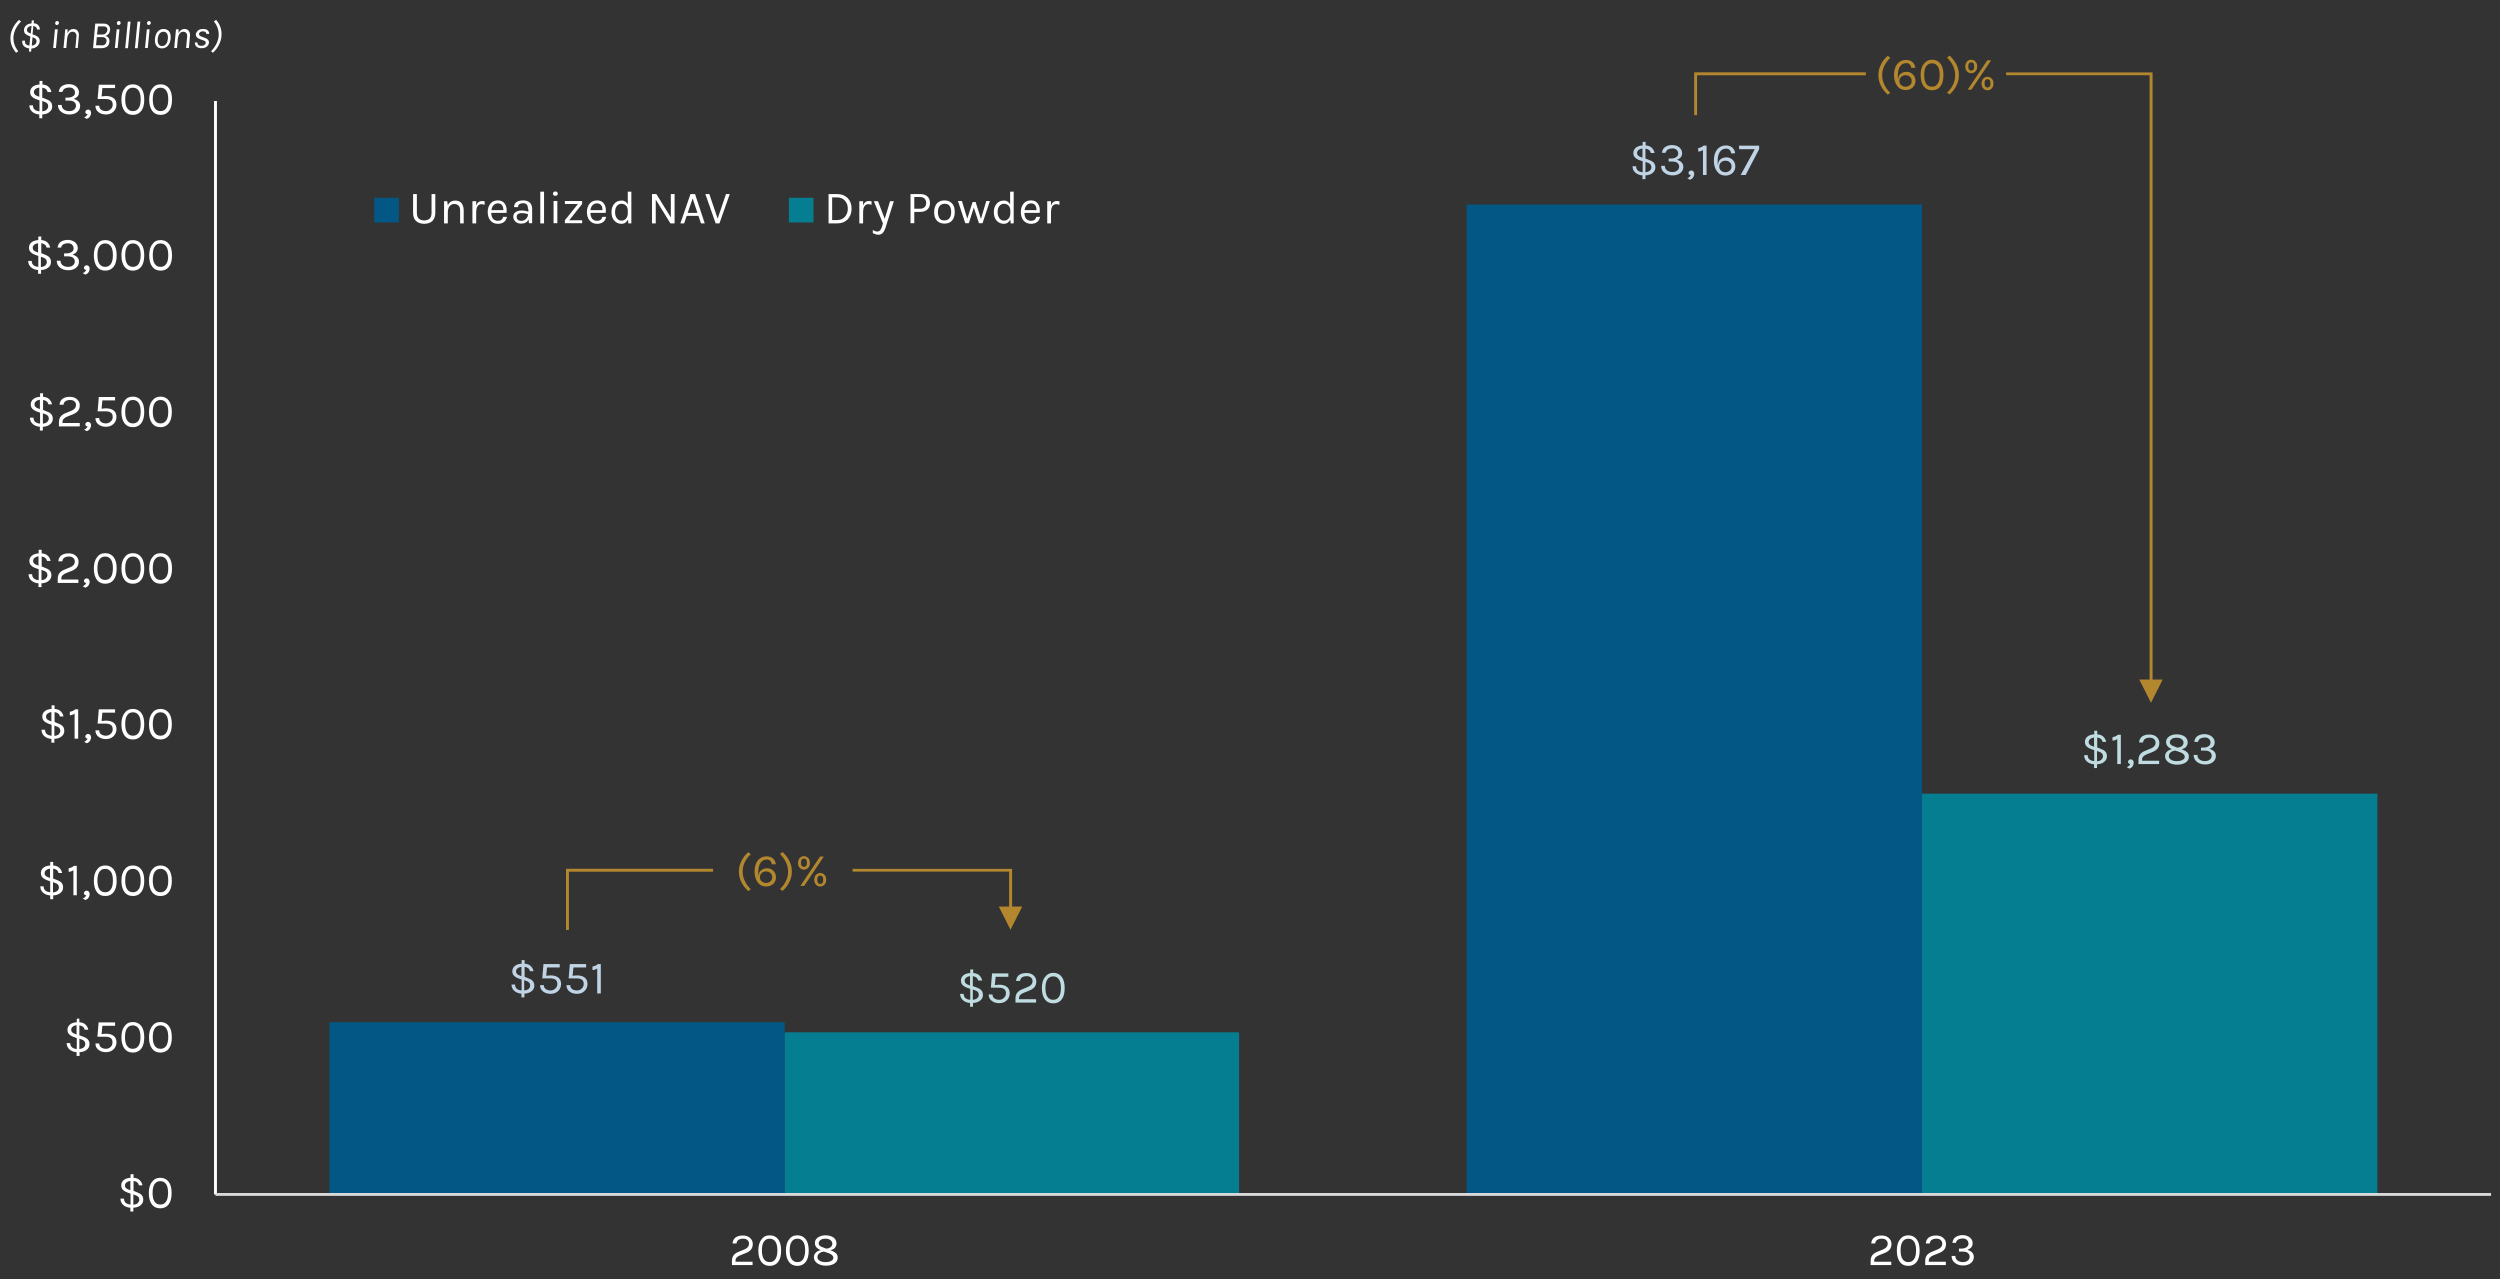 <?xml version="1.0" encoding="utf-8"?>
<!-- Generator: Adobe Illustrator 28.3.0, SVG Export Plug-In . SVG Version: 6.00 Build 0)  -->
<svg version="1.1" id="Layer_1" xmlns="http://www.w3.org/2000/svg" xmlns:xlink="http://www.w3.org/1999/xlink" x="0px" y="0px"
	 viewBox="0 0 1260 644.7" style="enable-background:new 0 0 1260 644.7;" xml:space="preserve">
<rect x="0" y="0" width="1260" height="644.7" fill="#333333" stroke="none"/>
<style type="text/css">
	.st0{fill:#025785;}
	.st1{fill:#067E92;}
	.st2{fill:none;stroke:#FFFFFF;stroke-width:1.466;stroke-linejoin:round;stroke-miterlimit:10;}
	.st3{fill:none;stroke:#D9D9D9;stroke-width:1.466;stroke-linejoin:round;stroke-miterlimit:10;}
	.st4{enable-background:new    ;}
	.st5{fill:#C0D4E5;}
	.st6{fill:#BFDCE0;}
	.st7{fill:#FFFFFF;}
	.st8{fill:#B3872D;}
	.st9{fill:none;stroke:#B3872D;stroke-width:1.466;stroke-miterlimit:8;}
</style>
<path class="st0" d="M166,515.2h229.5v87H166V515.2z M739.2,103.1h229.5v499H739.2V103.1z"/>
<path class="st1" d="M395.5,520.3h229v81.9h-229V520.3z M968.7,400h229.5v202.2H968.7V400z"/>
<path class="st2" d="M108.6,602l0-551.1"/>
<path class="st3" d="M108.6,602h1146.9"/>
<g class="st4">
	<path class="st5" d="M265.9,492.9c1.1,0.4,1.9,0.8,2.5,1.4c0.6,0.6,0.9,1.4,0.9,2.5s-0.4,2-1.3,2.7c-0.9,0.8-2.1,1.2-3.7,1.3v1.9
		h-1.5v-1.9c-1.5-0.1-2.7-0.6-3.6-1.4c-0.9-0.8-1.4-1.9-1.4-3.2h1.8c0,1.8,1.1,2.8,3.3,3v-5.5l-0.8-0.3c-1.3-0.4-2.3-0.9-2.9-1.5
		c-0.7-0.6-1-1.4-1-2.4c0-1,0.4-1.9,1.2-2.6c0.8-0.7,2-1.1,3.5-1.2v-1.8h1.5v1.8c1.4,0.1,2.4,0.5,3.1,1.2c0.7,0.7,1.2,1.5,1.4,2.6
		h-1.8c-0.3-1.3-1.2-2-2.7-2.2v5L265.9,492.9z M260.8,488.1c-0.5,0.4-0.7,0.9-0.7,1.5c0,0.6,0.2,1,0.5,1.3c0.3,0.3,0.8,0.6,1.5,0.8
		l0.7,0.3v-4.7C261.9,487.4,261.2,487.7,260.8,488.1z M267.2,496.7c0-1.2-0.7-2-2.2-2.4l-0.8-0.3v5.2c1-0.1,1.7-0.4,2.2-0.8
		C267,497.9,267.2,497.3,267.2,496.7z"/>
	<path class="st5" d="M280.9,495.9c0-1.9-1.2-2.8-3.6-2.8h-4l0.6-7.2h8.2v1.7h-6.4l-0.4,4.2c0.8-0.1,1.6-0.2,2.3-0.2
		c1.6,0,2.9,0.4,3.8,1.1c0.9,0.7,1.4,1.8,1.4,3.2c0,1.4-0.5,2.6-1.5,3.6c-1,0.9-2.2,1.4-3.8,1.4c-1.5,0-2.8-0.4-3.8-1.2
		c-1-0.8-1.5-1.8-1.5-3.2h1.9c0,1.3,0.7,2.1,2,2.5c0.4,0.1,0.9,0.2,1.3,0.2c1,0,1.8-0.3,2.4-0.9
		C280.6,497.6,280.9,496.8,280.9,495.9z"/>
	<path class="st5" d="M294.2,495.9c0-1.9-1.2-2.8-3.6-2.8h-4l0.6-7.2h8.2v1.7H289l-0.4,4.2c0.8-0.1,1.6-0.2,2.3-0.2
		c1.6,0,2.9,0.4,3.8,1.1c0.9,0.7,1.4,1.8,1.4,3.2c0,1.4-0.5,2.6-1.5,3.6c-1,0.9-2.2,1.4-3.8,1.4c-1.5,0-2.8-0.4-3.8-1.2
		c-1-0.8-1.5-1.8-1.5-3.2h1.9c0,1.3,0.7,2.1,2,2.5c0.4,0.1,0.9,0.2,1.3,0.2c1,0,1.8-0.3,2.4-0.9
		C293.9,497.6,294.2,496.8,294.2,495.9z"/>
	<path class="st5" d="M298.6,487.1c1-0.1,2-0.5,2.7-1.2h1.5v14.8H301v-12.6c-0.8,0.5-1.6,0.8-2.4,0.8V487.1z"/>
</g>
<g class="st4">
	<path class="st5" d="M830.9,80.5c1.1,0.4,1.9,0.8,2.5,1.4c0.6,0.6,0.9,1.4,0.9,2.5c0,1-0.4,2-1.3,2.7c-0.9,0.8-2.1,1.2-3.7,1.3v1.9
		h-1.5v-1.9c-1.5-0.1-2.7-0.6-3.6-1.4c-0.9-0.8-1.4-1.9-1.4-3.2h1.8c0,1.8,1.1,2.8,3.3,3v-5.5l-0.8-0.3c-1.3-0.4-2.3-0.9-2.9-1.5
		c-0.7-0.6-1-1.4-1-2.4c0-1,0.4-1.9,1.2-2.6c0.8-0.7,2-1.1,3.5-1.2v-1.8h1.5v1.8c1.4,0.1,2.4,0.5,3.1,1.2c0.7,0.7,1.2,1.5,1.4,2.6
		H832c-0.3-1.3-1.2-2-2.7-2.2v5L830.9,80.5z M825.8,75.6c-0.5,0.4-0.7,0.9-0.7,1.5c0,0.6,0.2,1,0.5,1.3c0.3,0.3,0.8,0.6,1.5,0.8
		l0.7,0.3v-4.7C827,75,826.3,75.2,825.8,75.6z M832.3,84.3c0-1.2-0.7-2-2.2-2.4l-0.8-0.3v5.2c1-0.1,1.7-0.4,2.2-0.8
		C832.1,85.4,832.3,84.9,832.3,84.3z"/>
	<path class="st5" d="M847.8,77.2c0,1.6-0.9,2.7-2.6,3.3c0.9,0.3,1.7,0.7,2.3,1.3c0.6,0.6,0.9,1.4,0.9,2.3c0,1.3-0.5,2.3-1.5,3.1
		c-1,0.8-2.3,1.2-3.9,1.2c-1.6,0-3-0.4-4.1-1.3c-1.1-0.8-1.7-2-1.7-3.5h1.9c0,1,0.4,1.8,1.1,2.3c0.7,0.5,1.6,0.8,2.7,0.8
		c1.1,0,1.9-0.3,2.5-0.8c0.6-0.5,0.9-1.2,0.9-1.9c0-0.8-0.3-1.4-0.9-1.9c-0.6-0.5-1.5-0.7-2.8-0.7H841v-1.5h1.1c1.1,0,2-0.2,2.7-0.7
		s1-1,1-1.8c0-0.8-0.3-1.4-0.8-1.9c-0.5-0.5-1.2-0.7-2.1-0.7s-1.6,0.2-2.2,0.5c-0.6,0.3-1,0.9-1.2,1.7h-1.9c0.2-1.3,0.7-2.3,1.6-2.9
		c0.9-0.6,2.1-1,3.5-1c1.4,0,2.6,0.4,3.6,1.1C847.3,75.1,847.8,76.1,847.8,77.2z"/>
	<path class="st5" d="M851.4,88c-0.2-0.2-0.4-0.5-0.4-0.8c0-0.3,0.1-0.6,0.4-0.9c0.2-0.2,0.6-0.4,1-0.4s0.8,0.2,1.1,0.5
		c0.3,0.4,0.4,0.8,0.4,1.3s-0.2,1.1-0.5,1.6c-0.3,0.6-0.9,1-1.6,1.3l-1.4-0.7c1-0.5,1.6-1.1,1.8-1.8C852,88.3,851.7,88.2,851.4,88z"
		/>
	<path class="st5" d="M855.9,74.6c1-0.1,2-0.5,2.7-1.2h1.5v14.8h-1.8V75.6c-0.8,0.5-1.6,0.8-2.4,0.8V74.6z"/>
	<path class="st5" d="M872.5,77.2c-0.3-1.5-1.1-2.3-2.5-2.3c-1.4,0-2.5,0.6-3.2,1.7c-0.8,1.2-1.1,2.7-1.1,4.7c0,0.8,0,1.5,0.1,2.1
		c0.1-1.4,0.5-2.5,1.3-3.1s1.8-1,3-1c1.2,0,2.3,0.4,3.2,1.3c0.9,0.9,1.3,2,1.3,3.3c0,1.4-0.5,2.4-1.4,3.3c-0.9,0.8-2.1,1.3-3.6,1.3
		c-1.8,0-3.2-0.7-4.2-2.1c-1.1-1.4-1.6-3.3-1.6-5.5c0-2.3,0.5-4.1,1.6-5.5c1.1-1.4,2.6-2.1,4.5-2.1c1.3,0,2.4,0.4,3.2,1.1
		c0.8,0.7,1.3,1.7,1.4,2.9H872.5z M869.6,81c-0.9,0-1.6,0.3-2.2,0.8c-0.6,0.6-0.9,1.3-0.9,2.1c0,0.9,0.3,1.6,0.9,2.1
		c0.6,0.5,1.3,0.8,2.2,0.8s1.6-0.3,2.2-0.8c0.6-0.5,0.9-1.2,0.9-2.1c0-0.9-0.3-1.6-0.9-2.1C871.2,81.2,870.5,81,869.6,81z"/>
	<path class="st5" d="M886.6,73.5v1.7l-6.8,13h-2.5l7.1-13h-7.9v-1.8H886.6z"/>
</g>
<g class="st4">
	<path class="st6" d="M492,497.6c1.1,0.4,1.9,0.8,2.5,1.4c0.6,0.6,0.9,1.4,0.9,2.5s-0.4,2-1.3,2.7c-0.9,0.8-2.1,1.2-3.7,1.3v1.9
		h-1.5v-1.9c-1.5-0.1-2.7-0.6-3.6-1.4c-0.9-0.8-1.4-1.9-1.4-3.2h1.8c0,1.8,1.1,2.8,3.3,3v-5.5l-0.8-0.3c-1.3-0.4-2.3-0.9-2.9-1.5
		c-0.7-0.6-1-1.4-1-2.4c0-1,0.4-1.9,1.2-2.6c0.8-0.7,2-1.1,3.5-1.2v-1.8h1.5v1.8c1.4,0.1,2.4,0.5,3.1,1.2c0.7,0.7,1.2,1.5,1.4,2.6
		H493c-0.3-1.3-1.2-2-2.7-2.2v5L492,497.6z M486.9,492.8c-0.5,0.4-0.7,0.9-0.7,1.5c0,0.6,0.2,1,0.5,1.3c0.3,0.3,0.8,0.6,1.5,0.8
		l0.7,0.3V492C488,492.1,487.3,492.4,486.9,492.8z M493.3,501.4c0-1.2-0.7-2-2.2-2.4l-0.8-0.3v5.2c1-0.1,1.7-0.4,2.2-0.8
		C493.1,502.6,493.3,502,493.3,501.4z"/>
	<path class="st6" d="M507,500.6c0-1.9-1.2-2.8-3.6-2.8h-4l0.6-7.2h8.2v1.7h-6.4l-0.4,4.2c0.8-0.1,1.6-0.2,2.3-0.2
		c1.6,0,2.9,0.4,3.8,1.1c0.9,0.7,1.4,1.8,1.4,3.2c0,1.4-0.5,2.6-1.5,3.6c-1,0.9-2.2,1.4-3.8,1.4c-1.5,0-2.8-0.4-3.8-1.2
		c-1-0.8-1.5-1.8-1.5-3.2h1.9c0,1.3,0.7,2.1,2,2.5c0.4,0.1,0.9,0.2,1.3,0.2c1,0,1.8-0.3,2.4-0.9C506.7,502.3,507,501.5,507,500.6z"
		/>
	<path class="st6" d="M513.6,503.6h8.6v1.7h-10.4v-2.2c0-1.7,0.7-3,2-3.8c0.4-0.3,0.9-0.5,1.4-0.7l2.9-1.2c1.5-0.6,2.3-1.6,2.3-2.9
		c0-0.8-0.3-1.4-0.8-1.8c-0.5-0.5-1.2-0.7-2.2-0.7c-0.9,0-1.7,0.2-2.3,0.6c-0.6,0.4-0.9,1-1,1.8h-2c0.1-1.3,0.6-2.3,1.5-3
		c1-0.7,2.2-1,3.7-1c1.5,0,2.7,0.4,3.6,1.2c0.9,0.8,1.4,1.8,1.4,3s-0.3,2.1-0.9,2.9c-0.6,0.7-1.5,1.3-2.5,1.7l-3,1.2
		c-0.8,0.3-1.3,0.7-1.7,1.1c-0.4,0.4-0.6,0.9-0.6,1.6V503.6z"/>
	<path class="st6" d="M530.9,490.3c1.8,0,3.2,0.7,4.2,2s1.5,3.2,1.5,5.7c0,2.5-0.5,4.4-1.5,5.7s-2.4,2-4.2,2c-1.8,0-3.2-0.6-4.2-1.9
		c-1-1.3-1.6-3.2-1.6-5.7c0-2.5,0.5-4.4,1.6-5.7C527.7,491,529.1,490.3,530.9,490.3z M534.7,498c0-1.9-0.3-3.4-1-4.4
		c-0.7-1-1.6-1.5-2.9-1.5c-1.3,0-2.2,0.5-2.9,1.5c-0.7,1-1,2.5-1,4.4c0,1.9,0.3,3.4,1,4.4c0.7,1,1.6,1.5,2.9,1.5
		c1.3,0,2.2-0.5,2.9-1.5C534.4,501.4,534.7,499.9,534.7,498z"/>
</g>
<g class="st4">
	<path class="st6" d="M1058.5,377.3c1.1,0.4,1.9,0.8,2.5,1.4c0.6,0.6,0.9,1.4,0.9,2.5c0,1-0.4,2-1.3,2.7c-0.9,0.8-2.1,1.2-3.7,1.3
		v1.9h-1.5v-1.9c-1.5-0.1-2.7-0.6-3.6-1.4c-0.9-0.8-1.4-1.9-1.4-3.2h1.8c0,1.8,1.1,2.8,3.3,3v-5.5l-0.8-0.3
		c-1.3-0.4-2.3-0.9-2.9-1.5c-0.7-0.6-1-1.4-1-2.4c0-1,0.4-1.9,1.2-2.6c0.8-0.7,2-1.1,3.5-1.2v-1.8h1.5v1.8c1.4,0.1,2.4,0.5,3.1,1.2
		c0.7,0.7,1.2,1.5,1.4,2.6h-1.8c-0.3-1.3-1.2-2-2.7-2.2v5L1058.5,377.3z M1053.4,372.5c-0.5,0.4-0.7,0.9-0.7,1.5
		c0,0.6,0.2,1,0.5,1.3c0.3,0.3,0.8,0.6,1.5,0.8l0.7,0.3v-4.7C1054.6,371.8,1053.9,372.1,1053.4,372.5z M1059.9,381.2
		c0-1.2-0.7-2-2.2-2.4l-0.8-0.3v5.2c1-0.1,1.7-0.4,2.2-0.8C1059.6,382.3,1059.9,381.8,1059.9,381.2z"/>
	<path class="st6" d="M1064.7,371.5c1-0.1,2-0.5,2.7-1.2h1.5v14.8h-1.8v-12.6c-0.8,0.5-1.6,0.8-2.4,0.8V371.5z"/>
	<path class="st6" d="M1072.9,384.8c-0.2-0.2-0.4-0.5-0.4-0.8s0.1-0.6,0.4-0.9s0.6-0.4,1-0.4c0.4,0,0.8,0.2,1.1,0.5
		c0.3,0.4,0.4,0.8,0.4,1.3s-0.2,1.1-0.5,1.6c-0.3,0.6-0.9,1-1.6,1.3l-1.4-0.7c1-0.5,1.6-1.1,1.8-1.8
		C1073.5,385.2,1073.2,385,1072.9,384.8z"/>
	<path class="st6" d="M1079.6,383.4h8.6v1.7h-10.4v-2.2c0-1.7,0.7-3,2-3.8c0.4-0.3,0.9-0.5,1.4-0.7l2.9-1.2c1.5-0.6,2.3-1.6,2.3-2.9
		c0-0.8-0.3-1.4-0.8-1.8c-0.5-0.5-1.2-0.7-2.2-0.7c-0.9,0-1.7,0.2-2.3,0.6c-0.6,0.4-0.9,1-1,1.8h-2c0.1-1.3,0.6-2.3,1.5-3
		c1-0.7,2.2-1,3.7-1c1.5,0,2.7,0.4,3.6,1.2c0.9,0.8,1.4,1.8,1.4,3s-0.3,2.1-0.9,2.9c-0.6,0.7-1.5,1.3-2.5,1.7l-3,1.2
		c-0.8,0.3-1.3,0.7-1.7,1.1c-0.4,0.4-0.6,0.9-0.6,1.6V383.4z"/>
	<path class="st6" d="M1094.6,377.6c-2-0.9-2.9-2.1-2.9-3.6c0-1.2,0.5-2.1,1.5-2.8c1-0.7,2.3-1.1,3.9-1.1c1.6,0,2.9,0.4,4,1.1
		c1,0.8,1.5,1.8,1.5,3c0,0.8-0.3,1.5-0.8,2.2c-0.5,0.6-1.3,1-2.4,1.2l0.4,0.1c1.1,0.4,1.9,0.9,2.5,1.4c0.6,0.6,0.9,1.3,0.9,2.3
		c0,1.2-0.5,2.1-1.6,2.9c-1.1,0.7-2.5,1.1-4.3,1.1c-1.8,0-3.2-0.4-4.4-1.2c-1.1-0.8-1.7-1.8-1.7-3c0-1,0.3-1.8,1-2.4
		C1092.8,378.2,1093.6,377.8,1094.6,377.6z M1096.4,378.3c-1,0.1-1.8,0.4-2.4,0.9c-0.6,0.5-0.9,1.1-0.9,1.9s0.4,1.4,1.1,1.8
		c0.8,0.5,1.7,0.7,2.9,0.7c1.2,0,2.2-0.2,2.9-0.6c0.7-0.4,1.1-0.9,1.1-1.5c0-0.6-0.2-1-0.6-1.4c-0.4-0.4-0.9-0.6-1.5-0.9
		L1096.4,378.3z M1093.6,374.2c0,0.4,0.2,0.8,0.5,1.1c0.3,0.3,0.8,0.6,1.5,0.8l1.7,0.7c0.9,0,1.7-0.3,2.3-0.7
		c0.6-0.5,0.9-1.1,0.9-1.8c0-0.7-0.3-1.3-1-1.8c-0.6-0.5-1.5-0.7-2.5-0.7c-1,0-1.9,0.2-2.5,0.7S1093.6,373.5,1093.6,374.2z"/>
	<path class="st6" d="M1116.2,374.1c0,1.6-0.9,2.7-2.6,3.3c0.9,0.3,1.7,0.7,2.3,1.3c0.6,0.6,0.9,1.4,0.9,2.3c0,1.3-0.5,2.3-1.5,3.1
		c-1,0.8-2.3,1.2-3.9,1.2c-1.6,0-3-0.4-4.1-1.3c-1.1-0.8-1.7-2-1.7-3.5h1.9c0,1,0.4,1.8,1.1,2.3c0.7,0.5,1.6,0.8,2.7,0.8
		c1.1,0,1.9-0.3,2.5-0.8c0.6-0.5,0.9-1.2,0.9-1.9c0-0.8-0.3-1.4-0.9-1.9c-0.6-0.5-1.5-0.7-2.8-0.7h-1.7v-1.5h1.1
		c1.1,0,2-0.2,2.7-0.7s1-1,1-1.8c0-0.8-0.3-1.4-0.8-1.9c-0.5-0.5-1.2-0.7-2.1-0.7s-1.6,0.2-2.2,0.5c-0.6,0.3-1,0.9-1.2,1.7h-1.9
		c0.2-1.3,0.7-2.3,1.6-2.9c0.9-0.6,2.1-1,3.5-1c1.4,0,2.6,0.4,3.6,1.1C1115.7,372,1116.2,372.9,1116.2,374.1z"/>
</g>
<g class="st4">
	<path class="st7" d="M68.8,600.8c1.1,0.4,1.9,0.8,2.5,1.4c0.6,0.6,0.9,1.4,0.9,2.5c0,1-0.4,2-1.3,2.7c-0.9,0.8-2.1,1.2-3.7,1.3v1.9
		h-1.5v-1.9c-1.5-0.1-2.7-0.6-3.6-1.4c-0.9-0.8-1.4-1.9-1.4-3.2h1.8c0,1.8,1.1,2.8,3.3,3v-5.5l-0.8-0.3c-1.3-0.4-2.3-0.9-2.9-1.5
		c-0.7-0.6-1-1.4-1-2.4c0-1,0.4-1.9,1.2-2.6c0.8-0.7,2-1.1,3.5-1.2v-1.8h1.5v1.8c1.4,0.1,2.4,0.5,3.1,1.2c0.7,0.7,1.2,1.5,1.4,2.6
		h-1.8c-0.3-1.3-1.2-2-2.7-2.2v5L68.8,600.8z M63.7,596c-0.5,0.4-0.7,0.9-0.7,1.5c0,0.6,0.2,1,0.5,1.3c0.3,0.3,0.8,0.6,1.5,0.8
		l0.7,0.3v-4.7C64.8,595.3,64.2,595.6,63.7,596z M70.2,604.7c0-1.2-0.7-2-2.2-2.4l-0.8-0.3v5.2c1-0.1,1.7-0.4,2.2-0.8
		C69.9,605.8,70.2,605.3,70.2,604.7z"/>
	<path class="st7" d="M80.8,593.6c1.8,0,3.2,0.7,4.2,2s1.5,3.2,1.5,5.7c0,2.5-0.5,4.4-1.5,5.7s-2.4,2-4.2,2c-1.8,0-3.2-0.6-4.2-1.9
		c-1-1.3-1.6-3.2-1.6-5.7c0-2.5,0.5-4.4,1.6-5.7C77.7,594.2,79.1,593.6,80.8,593.6z M84.7,601.2c0-1.9-0.3-3.4-1-4.4
		c-0.7-1-1.6-1.5-2.9-1.5c-1.3,0-2.2,0.5-2.9,1.5c-0.7,1-1,2.5-1,4.4c0,1.9,0.3,3.4,1,4.4s1.6,1.5,2.9,1.5c1.3,0,2.2-0.5,2.9-1.5
		C84.4,604.6,84.7,603.1,84.7,601.2z"/>
</g>
<g class="st4">
	<path class="st7" d="M41.7,522.4c1.1,0.4,1.9,0.8,2.5,1.4c0.6,0.6,0.9,1.4,0.9,2.5c0,1-0.4,2-1.3,2.7c-0.9,0.8-2.1,1.2-3.7,1.3v1.9
		h-1.5v-1.9c-1.5-0.1-2.7-0.6-3.6-1.4c-0.9-0.8-1.4-1.9-1.4-3.2h1.8c0,1.8,1.1,2.8,3.3,3v-5.5l-0.8-0.3c-1.3-0.4-2.3-0.9-2.9-1.5
		c-0.7-0.6-1-1.4-1-2.4c0-1,0.4-1.9,1.2-2.6c0.8-0.7,2-1.1,3.5-1.2v-1.8H40v1.8c1.4,0.1,2.4,0.5,3.1,1.2c0.7,0.7,1.2,1.5,1.4,2.6
		h-1.8c-0.3-1.3-1.2-2-2.7-2.2v5L41.7,522.4z M36.6,517.5c-0.5,0.4-0.7,0.9-0.7,1.5c0,0.6,0.2,1,0.5,1.3c0.3,0.3,0.8,0.6,1.5,0.8
		l0.7,0.3v-4.7C37.7,516.8,37,517.1,36.6,517.5z M43,526.2c0-1.2-0.7-2-2.2-2.4l-0.8-0.3v5.2c1-0.1,1.7-0.4,2.2-0.8
		C42.8,527.3,43,526.8,43,526.2z"/>
	<path class="st7" d="M56.7,525.3c0-1.9-1.2-2.8-3.6-2.8h-4l0.6-7.2H58v1.7h-6.4l-0.4,4.2c0.8-0.1,1.6-0.2,2.3-0.2
		c1.6,0,2.9,0.4,3.8,1.1c0.9,0.7,1.4,1.8,1.4,3.2c0,1.4-0.5,2.6-1.5,3.6c-1,0.9-2.2,1.4-3.8,1.4c-1.5,0-2.8-0.4-3.8-1.2
		c-1-0.8-1.5-1.8-1.5-3.2h1.9c0,1.3,0.7,2.1,2,2.5c0.4,0.1,0.9,0.2,1.3,0.2c1,0,1.8-0.3,2.4-0.9C56.4,527.1,56.7,526.3,56.7,525.3z"
		/>
	<path class="st7" d="M67,515.1c1.8,0,3.2,0.7,4.2,2c1,1.3,1.5,3.2,1.5,5.7c0,2.5-0.5,4.4-1.5,5.7c-1,1.3-2.4,2-4.2,2
		c-1.8,0-3.2-0.6-4.2-1.9c-1-1.3-1.6-3.2-1.6-5.7c0-2.5,0.5-4.4,1.6-5.7C63.8,515.7,65.2,515.1,67,515.1z M70.8,522.7
		c0-1.9-0.3-3.4-1-4.4c-0.7-1-1.6-1.5-2.9-1.5c-1.3,0-2.2,0.5-2.9,1.5c-0.7,1-1,2.5-1,4.4c0,1.9,0.3,3.4,1,4.4
		c0.7,1,1.6,1.5,2.9,1.5c1.3,0,2.2-0.5,2.9-1.5C70.5,526.1,70.8,524.6,70.8,522.7z"/>
	<path class="st7" d="M80.9,515.1c1.8,0,3.2,0.7,4.2,2s1.5,3.2,1.5,5.7c0,2.5-0.5,4.4-1.5,5.7s-2.4,2-4.2,2c-1.8,0-3.2-0.6-4.2-1.9
		c-1-1.3-1.6-3.2-1.6-5.7c0-2.5,0.5-4.4,1.6-5.7C77.7,515.7,79.1,515.1,80.9,515.1z M84.8,522.7c0-1.9-0.3-3.4-1-4.4
		c-0.7-1-1.6-1.5-2.9-1.5c-1.3,0-2.2,0.5-2.9,1.5c-0.7,1-1,2.5-1,4.4c0,1.9,0.3,3.4,1,4.4c0.7,1,1.6,1.5,2.9,1.5
		c1.3,0,2.2-0.5,2.9-1.5C84.4,526.1,84.8,524.6,84.8,522.7z"/>
</g>
<g class="st4">
	<path class="st7" d="M28.4,443.4c1.1,0.4,1.9,0.8,2.5,1.4c0.6,0.6,0.9,1.4,0.9,2.5s-0.4,2-1.3,2.7c-0.9,0.8-2.1,1.2-3.7,1.3v1.9
		h-1.5v-1.9c-1.5-0.1-2.7-0.6-3.6-1.4c-0.9-0.8-1.4-1.9-1.4-3.2H22c0,1.8,1.1,2.8,3.3,3v-5.5l-0.8-0.3c-1.3-0.4-2.3-0.9-2.9-1.5
		c-0.7-0.6-1-1.4-1-2.4c0-1,0.4-1.9,1.2-2.6c0.8-0.7,2-1.1,3.5-1.2v-1.8h1.5v1.8c1.4,0.1,2.4,0.5,3.1,1.2c0.7,0.7,1.2,1.5,1.4,2.6
		h-1.8c-0.3-1.3-1.2-2-2.7-2.2v5L28.4,443.4z M23.2,438.6c-0.5,0.4-0.7,0.9-0.7,1.5c0,0.6,0.2,1,0.5,1.3c0.3,0.3,0.8,0.6,1.5,0.8
		l0.7,0.3v-4.7C24.4,437.9,23.7,438.2,23.2,438.6z M29.7,447.3c0-1.2-0.7-2-2.2-2.4l-0.8-0.3v5.2c1-0.1,1.7-0.4,2.2-0.8
		C29.5,448.4,29.7,447.9,29.7,447.3z"/>
	<path class="st7" d="M34.5,437.6c1-0.1,2-0.5,2.7-1.2h1.5v14.8H37v-12.6c-0.8,0.5-1.6,0.8-2.4,0.8V437.6z"/>
	<path class="st7" d="M42.7,451c-0.2-0.2-0.4-0.5-0.4-0.8s0.1-0.6,0.4-0.9c0.2-0.2,0.6-0.4,1-0.4c0.4,0,0.8,0.2,1.1,0.5
		c0.3,0.4,0.4,0.8,0.4,1.3s-0.2,1.1-0.5,1.6c-0.3,0.6-0.9,1-1.6,1.3l-1.4-0.7c1-0.5,1.6-1.1,1.8-1.8C43.3,451.3,43,451.2,42.7,451z"
		/>
	<path class="st7" d="M53.1,436.2c1.8,0,3.2,0.7,4.2,2c1,1.3,1.5,3.2,1.5,5.7c0,2.5-0.5,4.4-1.5,5.7c-1,1.3-2.4,2-4.2,2
		c-1.8,0-3.2-0.6-4.2-1.9c-1-1.3-1.6-3.2-1.6-5.7c0-2.5,0.5-4.4,1.6-5.7C49.9,436.8,51.3,436.2,53.1,436.2z M56.9,443.8
		c0-1.9-0.3-3.4-1-4.4c-0.7-1-1.6-1.5-2.9-1.5c-1.3,0-2.2,0.5-2.9,1.5c-0.7,1-1,2.5-1,4.4c0,1.9,0.3,3.4,1,4.4
		c0.7,1,1.6,1.5,2.9,1.5c1.3,0,2.2-0.5,2.9-1.5C56.6,447.2,56.9,445.7,56.9,443.8z"/>
	<path class="st7" d="M67,436.2c1.8,0,3.2,0.7,4.2,2c1,1.3,1.5,3.2,1.5,5.7c0,2.5-0.5,4.4-1.5,5.7c-1,1.3-2.4,2-4.2,2
		c-1.8,0-3.2-0.6-4.2-1.9c-1-1.3-1.6-3.2-1.6-5.7c0-2.5,0.5-4.4,1.6-5.7C63.8,436.8,65.2,436.2,67,436.2z M70.9,443.8
		c0-1.9-0.3-3.4-1-4.4c-0.7-1-1.6-1.5-2.9-1.5c-1.3,0-2.2,0.5-2.9,1.5c-0.7,1-1,2.5-1,4.4c0,1.9,0.3,3.4,1,4.4
		c0.7,1,1.6,1.5,2.9,1.5c1.3,0,2.2-0.5,2.9-1.5S70.9,445.7,70.9,443.8z"/>
	<path class="st7" d="M80.9,436.2c1.8,0,3.2,0.7,4.2,2s1.5,3.2,1.5,5.7c0,2.5-0.5,4.4-1.5,5.7s-2.4,2-4.2,2c-1.8,0-3.2-0.6-4.2-1.9
		c-1-1.3-1.6-3.2-1.6-5.7c0-2.5,0.5-4.4,1.6-5.7C77.8,436.8,79.2,436.2,80.9,436.2z M84.8,443.8c0-1.9-0.3-3.4-1-4.4
		c-0.7-1-1.6-1.5-2.9-1.5c-1.3,0-2.2,0.5-2.9,1.5c-0.7,1-1,2.5-1,4.4c0,1.9,0.3,3.4,1,4.4s1.6,1.5,2.9,1.5c1.3,0,2.2-0.5,2.9-1.5
		C84.5,447.2,84.8,445.7,84.8,443.8z"/>
</g>
<g class="st4">
	<path class="st7" d="M29,364.5c1.1,0.4,1.9,0.8,2.5,1.4c0.6,0.6,0.9,1.4,0.9,2.5s-0.4,2-1.3,2.7c-0.9,0.8-2.1,1.2-3.7,1.3v1.9h-1.5
		v-1.9c-1.5-0.1-2.7-0.6-3.6-1.4c-0.9-0.8-1.4-1.9-1.4-3.2h1.8c0,1.8,1.1,2.8,3.3,3v-5.5l-0.8-0.3c-1.3-0.4-2.3-0.9-2.9-1.5
		c-0.7-0.6-1-1.4-1-2.4c0-1,0.4-1.9,1.2-2.6c0.8-0.7,2-1.1,3.5-1.2v-1.8h1.5v1.8c1.4,0.1,2.4,0.5,3.1,1.2c0.7,0.7,1.2,1.5,1.4,2.6
		h-1.8c-0.3-1.3-1.2-2-2.7-2.2v5L29,364.5z M23.9,359.7c-0.5,0.4-0.7,0.9-0.7,1.5c0,0.6,0.2,1,0.5,1.3c0.3,0.3,0.8,0.6,1.5,0.8
		l0.7,0.3v-4.7C25,359,24.4,359.3,23.9,359.7z M30.4,368.4c0-1.2-0.7-2-2.2-2.4l-0.8-0.3v5.2c1-0.1,1.7-0.4,2.2-0.8
		C30.1,369.5,30.4,369,30.4,368.4z"/>
	<path class="st7" d="M35.2,358.7c1-0.1,2-0.5,2.7-1.2h1.5v14.8h-1.8v-12.6c-0.8,0.5-1.6,0.8-2.4,0.8V358.7z"/>
	<path class="st7" d="M43.4,372c-0.2-0.2-0.4-0.5-0.4-0.8s0.1-0.6,0.4-0.9c0.2-0.2,0.6-0.4,1-0.4c0.4,0,0.8,0.2,1.1,0.5
		c0.3,0.4,0.4,0.8,0.4,1.3s-0.2,1.1-0.5,1.6c-0.3,0.6-0.9,1-1.6,1.3l-1.4-0.7c1-0.5,1.6-1.1,1.8-1.8C43.9,372.4,43.6,372.2,43.4,372
		z"/>
	<path class="st7" d="M56.8,367.5c0-1.9-1.2-2.8-3.6-2.8h-4l0.6-7.2H58v1.7h-6.4l-0.4,4.2c0.8-0.1,1.6-0.2,2.3-0.2
		c1.6,0,2.9,0.4,3.8,1.1c0.9,0.7,1.4,1.8,1.4,3.2c0,1.4-0.5,2.6-1.5,3.6c-1,0.9-2.2,1.4-3.8,1.4c-1.5,0-2.8-0.4-3.8-1.2
		c-1-0.8-1.5-1.8-1.5-3.2h1.9c0,1.3,0.7,2.1,2,2.5c0.4,0.1,0.9,0.2,1.3,0.2c1,0,1.8-0.3,2.4-0.9C56.5,369.3,56.8,368.5,56.8,367.5z"
		/>
	<path class="st7" d="M67,357.3c1.8,0,3.2,0.7,4.2,2s1.5,3.2,1.5,5.7c0,2.5-0.5,4.4-1.5,5.7s-2.4,2-4.2,2c-1.8,0-3.2-0.6-4.2-1.9
		c-1-1.3-1.6-3.2-1.6-5.7c0-2.5,0.5-4.4,1.6-5.7C63.8,357.9,65.2,357.3,67,357.3z M70.9,364.9c0-1.9-0.3-3.4-1-4.4
		c-0.7-1-1.6-1.5-2.9-1.5c-1.3,0-2.2,0.5-2.9,1.5c-0.7,1-1,2.5-1,4.4c0,1.9,0.3,3.4,1,4.4s1.6,1.5,2.9,1.5c1.3,0,2.2-0.5,2.9-1.5
		C70.5,368.3,70.9,366.8,70.9,364.9z"/>
	<path class="st7" d="M80.9,357.3c1.8,0,3.2,0.7,4.2,2s1.5,3.2,1.5,5.7c0,2.5-0.5,4.4-1.5,5.7s-2.4,2-4.2,2c-1.8,0-3.2-0.6-4.2-1.9
		c-1-1.3-1.6-3.2-1.6-5.7c0-2.5,0.5-4.4,1.6-5.7C77.7,357.9,79.2,357.3,80.9,357.3z M84.8,364.9c0-1.9-0.3-3.4-1-4.4
		c-0.7-1-1.6-1.5-2.9-1.5c-1.3,0-2.2,0.5-2.9,1.5c-0.7,1-1,2.5-1,4.4c0,1.9,0.3,3.4,1,4.4c0.7,1,1.6,1.5,2.9,1.5
		c1.3,0,2.2-0.5,2.9-1.5S84.8,366.8,84.8,364.9z"/>
</g>
<g class="st4">
	<path class="st7" d="M22.5,286.1c1.1,0.4,1.9,0.8,2.5,1.4c0.6,0.6,0.9,1.4,0.9,2.5c0,1-0.4,2-1.3,2.7c-0.9,0.8-2.1,1.2-3.7,1.3v1.9
		h-1.5V294c-1.5-0.1-2.7-0.6-3.6-1.4c-0.9-0.8-1.4-1.9-1.4-3.2h1.8c0,1.8,1.1,2.8,3.3,3v-5.5l-0.8-0.3c-1.3-0.4-2.3-0.9-2.9-1.5
		c-0.7-0.6-1-1.4-1-2.4c0-1,0.4-1.9,1.2-2.6c0.8-0.7,2-1.1,3.5-1.2v-1.8h1.5v1.8c1.4,0.1,2.4,0.5,3.1,1.2c0.7,0.7,1.2,1.5,1.4,2.6
		h-1.8c-0.3-1.3-1.2-2-2.7-2.2v5L22.5,286.1z M17.4,281.2c-0.5,0.4-0.7,0.9-0.7,1.5c0,0.6,0.2,1,0.5,1.3c0.3,0.3,0.8,0.6,1.5,0.8
		l0.7,0.3v-4.7C18.5,280.5,17.9,280.8,17.4,281.2z M23.9,289.9c0-1.2-0.7-2-2.2-2.4l-0.8-0.3v5.2c1-0.1,1.7-0.4,2.2-0.8
		C23.6,291,23.9,290.5,23.9,289.9z"/>
	<path class="st7" d="M30.9,292.1h8.6v1.7H29.1v-2.2c0-1.7,0.7-3,2-3.8c0.4-0.3,0.9-0.5,1.4-0.7l2.9-1.2c1.5-0.6,2.3-1.6,2.3-2.9
		c0-0.8-0.3-1.4-0.8-1.8c-0.5-0.5-1.2-0.7-2.2-0.7c-0.9,0-1.7,0.2-2.3,0.6c-0.6,0.4-0.9,1-1,1.8h-2c0.1-1.3,0.6-2.3,1.5-3
		c1-0.7,2.2-1,3.7-1c1.5,0,2.7,0.4,3.6,1.2c0.9,0.8,1.4,1.8,1.4,3c0,1.2-0.3,2.1-0.9,2.9c-0.6,0.7-1.5,1.3-2.5,1.7l-3,1.2
		c-0.8,0.3-1.3,0.7-1.7,1.1c-0.4,0.4-0.6,0.9-0.6,1.6V292.1z"/>
	<path class="st7" d="M42.7,293.6c-0.2-0.2-0.4-0.5-0.4-0.8s0.1-0.6,0.4-0.9c0.2-0.2,0.6-0.4,1-0.4c0.4,0,0.8,0.2,1.1,0.5
		c0.3,0.4,0.4,0.8,0.4,1.3s-0.2,1.1-0.5,1.6c-0.3,0.6-0.9,1-1.6,1.3l-1.4-0.7c1-0.5,1.6-1.1,1.8-1.8C43.3,293.9,43,293.8,42.7,293.6
		z"/>
	<path class="st7" d="M53.1,278.8c1.8,0,3.2,0.7,4.2,2c1,1.3,1.5,3.2,1.5,5.7c0,2.5-0.5,4.4-1.5,5.7c-1,1.3-2.4,2-4.2,2
		c-1.8,0-3.2-0.6-4.2-1.9c-1-1.3-1.6-3.2-1.6-5.7c0-2.5,0.5-4.4,1.6-5.7C49.9,279.4,51.3,278.8,53.1,278.8z M56.9,286.4
		c0-1.9-0.3-3.4-1-4.4c-0.7-1-1.6-1.5-2.9-1.5c-1.3,0-2.2,0.5-2.9,1.5c-0.7,1-1,2.5-1,4.4c0,1.9,0.3,3.4,1,4.4
		c0.7,1,1.6,1.5,2.9,1.5c1.3,0,2.2-0.5,2.9-1.5C56.6,289.8,56.9,288.3,56.9,286.4z"/>
	<path class="st7" d="M67,278.8c1.8,0,3.2,0.7,4.2,2c1,1.3,1.5,3.2,1.5,5.7c0,2.5-0.5,4.4-1.5,5.7c-1,1.3-2.4,2-4.2,2
		c-1.8,0-3.2-0.6-4.2-1.9c-1-1.3-1.6-3.2-1.6-5.7c0-2.5,0.5-4.4,1.6-5.7C63.8,279.4,65.2,278.8,67,278.8z M70.9,286.4
		c0-1.9-0.3-3.4-1-4.4c-0.7-1-1.6-1.5-2.9-1.5c-1.3,0-2.2,0.5-2.9,1.5c-0.7,1-1,2.5-1,4.4c0,1.9,0.3,3.4,1,4.4
		c0.7,1,1.6,1.5,2.9,1.5c1.3,0,2.2-0.5,2.9-1.5C70.5,289.8,70.9,288.3,70.9,286.4z"/>
	<path class="st7" d="M81,278.8c1.8,0,3.2,0.7,4.2,2c1,1.3,1.5,3.2,1.5,5.7c0,2.5-0.5,4.4-1.5,5.7c-1,1.3-2.4,2-4.2,2
		c-1.8,0-3.2-0.6-4.2-1.9c-1-1.3-1.6-3.2-1.6-5.7c0-2.5,0.5-4.4,1.6-5.7C77.8,279.4,79.2,278.8,81,278.8z M84.8,286.4
		c0-1.9-0.3-3.4-1-4.4c-0.7-1-1.6-1.5-2.9-1.5c-1.3,0-2.2,0.5-2.9,1.5c-0.7,1-1,2.5-1,4.4c0,1.9,0.3,3.4,1,4.4
		c0.7,1,1.6,1.5,2.9,1.5c1.3,0,2.2-0.5,2.9-1.5C84.5,289.8,84.8,288.3,84.8,286.4z"/>
</g>
<g class="st4">
	<path class="st7" d="M23.2,207.2c1.1,0.4,1.9,0.8,2.5,1.4c0.6,0.6,0.9,1.4,0.9,2.5s-0.4,2-1.3,2.7c-0.9,0.8-2.1,1.2-3.7,1.3v1.9
		h-1.5v-1.9c-1.5-0.1-2.7-0.6-3.6-1.4c-0.9-0.8-1.4-1.9-1.4-3.2h1.8c0,1.8,1.1,2.8,3.3,3v-5.5l-0.8-0.3c-1.3-0.4-2.3-0.9-2.9-1.5
		c-0.7-0.6-1-1.4-1-2.4c0-1,0.4-1.9,1.2-2.6c0.8-0.7,2-1.1,3.5-1.2v-1.8h1.5v1.8c1.4,0.1,2.4,0.5,3.1,1.2c0.7,0.7,1.2,1.5,1.4,2.6
		h-1.8c-0.3-1.3-1.2-2-2.7-2.2v5L23.2,207.2z M18.1,202.3c-0.5,0.4-0.7,0.9-0.7,1.5c0,0.6,0.2,1,0.5,1.3c0.3,0.3,0.8,0.6,1.5,0.8
		l0.7,0.3v-4.7C19.2,201.6,18.5,201.9,18.1,202.3z M24.6,211c0-1.2-0.7-2-2.2-2.4l-0.8-0.3v5.2c1-0.1,1.7-0.4,2.2-0.8
		C24.3,212.1,24.6,211.6,24.6,211z"/>
	<path class="st7" d="M31.6,213.2h8.6v1.7H29.7v-2.2c0-1.7,0.7-3,2-3.8c0.4-0.3,0.9-0.5,1.4-0.7L36,207c1.5-0.6,2.3-1.6,2.3-2.9
		c0-0.8-0.3-1.4-0.8-1.8c-0.5-0.5-1.2-0.7-2.2-0.7c-0.9,0-1.7,0.2-2.3,0.6c-0.6,0.4-0.9,1-1,1.8h-2c0.1-1.3,0.6-2.3,1.5-3
		c1-0.7,2.2-1,3.7-1c1.5,0,2.7,0.4,3.6,1.2c0.9,0.8,1.4,1.8,1.4,3c0,1.2-0.3,2.1-0.9,2.9c-0.6,0.7-1.5,1.3-2.5,1.7l-3,1.2
		c-0.8,0.3-1.3,0.7-1.7,1.1c-0.4,0.4-0.6,0.9-0.6,1.6V213.2z"/>
	<path class="st7" d="M43.4,214.7c-0.2-0.2-0.4-0.5-0.4-0.8c0-0.3,0.1-0.6,0.4-0.9c0.2-0.2,0.6-0.4,1-0.4c0.4,0,0.8,0.2,1.1,0.5
		c0.3,0.4,0.4,0.8,0.4,1.3c0,0.5-0.2,1.1-0.5,1.6c-0.3,0.6-0.9,1-1.6,1.3l-1.4-0.7c1-0.5,1.6-1.1,1.8-1.8
		C43.9,215,43.7,214.9,43.4,214.7z"/>
	<path class="st7" d="M56.8,210.1c0-1.9-1.2-2.8-3.6-2.8h-4l0.6-7.2H58v1.7h-6.4l-0.4,4.2c0.8-0.1,1.6-0.2,2.3-0.2
		c1.6,0,2.9,0.4,3.8,1.1c0.9,0.7,1.4,1.8,1.4,3.2c0,1.4-0.5,2.6-1.5,3.6c-1,0.9-2.2,1.4-3.8,1.4c-1.5,0-2.8-0.4-3.8-1.2
		c-1-0.8-1.5-1.8-1.5-3.2h1.9c0,1.3,0.7,2.1,2,2.5c0.4,0.1,0.9,0.2,1.3,0.2c1,0,1.8-0.3,2.4-0.9C56.5,211.9,56.8,211.1,56.8,210.1z"
		/>
	<path class="st7" d="M67,199.9c1.8,0,3.2,0.7,4.2,2s1.5,3.2,1.5,5.7c0,2.5-0.5,4.4-1.5,5.7s-2.4,2-4.2,2c-1.8,0-3.2-0.6-4.2-1.9
		c-1-1.3-1.6-3.2-1.6-5.7c0-2.5,0.5-4.4,1.6-5.7C63.8,200.5,65.2,199.9,67,199.9z M70.9,207.5c0-1.9-0.3-3.4-1-4.4
		c-0.7-1-1.6-1.5-2.9-1.5c-1.3,0-2.2,0.5-2.9,1.5c-0.7,1-1,2.5-1,4.4c0,1.9,0.3,3.4,1,4.4c0.7,1,1.6,1.5,2.9,1.5
		c1.3,0,2.2-0.5,2.9-1.5C70.5,210.9,70.9,209.4,70.9,207.5z"/>
	<path class="st7" d="M80.9,199.9c1.8,0,3.2,0.7,4.2,2c1,1.3,1.5,3.2,1.5,5.7c0,2.5-0.5,4.4-1.5,5.7c-1,1.3-2.4,2-4.2,2
		c-1.8,0-3.2-0.6-4.2-1.9c-1-1.3-1.6-3.2-1.6-5.7c0-2.5,0.5-4.4,1.6-5.7C77.8,200.5,79.2,199.9,80.9,199.9z M84.8,207.5
		c0-1.9-0.3-3.4-1-4.4c-0.7-1-1.6-1.5-2.9-1.5c-1.3,0-2.2,0.5-2.9,1.5c-0.7,1-1,2.5-1,4.4c0,1.9,0.3,3.4,1,4.4
		c0.7,1,1.6,1.5,2.9,1.5c1.3,0,2.2-0.5,2.9-1.5C84.5,210.9,84.8,209.4,84.8,207.5z"/>
</g>
<g class="st4">
	<path class="st7" d="M22.3,128.2c1.1,0.4,1.9,0.8,2.5,1.4c0.6,0.6,0.9,1.4,0.9,2.5s-0.4,2-1.3,2.7c-0.9,0.8-2.1,1.2-3.7,1.3v1.9
		h-1.5v-1.9c-1.5-0.1-2.7-0.6-3.6-1.4c-0.9-0.8-1.4-1.9-1.4-3.2h1.8c0,1.8,1.1,2.8,3.3,3V129l-0.8-0.3c-1.3-0.4-2.3-0.9-2.9-1.5
		c-0.7-0.6-1-1.4-1-2.4c0-1,0.4-1.9,1.2-2.6c0.8-0.7,2-1.1,3.5-1.2v-1.8h1.5v1.8c1.4,0.1,2.4,0.5,3.1,1.2c0.7,0.7,1.2,1.5,1.4,2.6
		h-1.8c-0.3-1.3-1.2-2-2.7-2.2v5L22.3,128.2z M17.2,123.4c-0.5,0.4-0.7,0.9-0.7,1.5c0,0.6,0.2,1,0.5,1.3c0.3,0.3,0.8,0.6,1.5,0.8
		l0.7,0.3v-4.7C18.3,122.7,17.6,123,17.2,123.4z M23.6,132.1c0-1.2-0.7-2-2.2-2.4l-0.8-0.3v5.2c1-0.1,1.7-0.4,2.2-0.8
		C23.4,133.2,23.6,132.7,23.6,132.1z"/>
	<path class="st7" d="M39.2,125c0,1.6-0.9,2.7-2.6,3.3c0.9,0.3,1.7,0.7,2.3,1.3c0.6,0.6,0.9,1.4,0.9,2.3c0,1.3-0.5,2.3-1.5,3.1
		c-1,0.8-2.3,1.2-3.9,1.2c-1.6,0-3-0.4-4.1-1.3c-1.1-0.8-1.7-2-1.7-3.5h1.9c0,1,0.4,1.8,1.1,2.3c0.7,0.5,1.6,0.8,2.7,0.8
		c1.1,0,1.9-0.3,2.5-0.8c0.6-0.5,0.9-1.2,0.9-1.9c0-0.8-0.3-1.4-0.9-1.9c-0.6-0.5-1.5-0.7-2.8-0.7h-1.7v-1.5h1.1
		c1.1,0,2-0.2,2.7-0.7c0.7-0.4,1-1,1-1.8c0-0.8-0.3-1.4-0.8-1.9c-0.5-0.5-1.2-0.7-2.1-0.7c-0.9,0-1.6,0.2-2.2,0.5
		c-0.6,0.3-1,0.9-1.2,1.7H29c0.2-1.3,0.7-2.3,1.6-2.9c0.9-0.6,2.1-1,3.5-1c1.4,0,2.6,0.4,3.6,1.1C38.7,122.9,39.2,123.8,39.2,125z"
		/>
	<path class="st7" d="M42.7,135.8c-0.2-0.2-0.4-0.5-0.4-0.8c0-0.3,0.1-0.6,0.4-0.9c0.2-0.2,0.6-0.4,1-0.4c0.4,0,0.8,0.2,1.1,0.5
		c0.3,0.4,0.4,0.8,0.4,1.3c0,0.5-0.2,1.1-0.5,1.6c-0.3,0.6-0.9,1-1.6,1.3l-1.4-0.7c1-0.5,1.6-1.1,1.8-1.8
		C43.3,136.1,43,136,42.7,135.8z"/>
	<path class="st7" d="M53.1,121c1.8,0,3.2,0.7,4.2,2c1,1.3,1.5,3.2,1.5,5.7c0,2.5-0.5,4.4-1.5,5.7c-1,1.3-2.4,2-4.2,2
		s-3.2-0.6-4.2-1.9c-1-1.3-1.6-3.2-1.6-5.7c0-2.5,0.5-4.4,1.6-5.7C49.9,121.6,51.3,121,53.1,121z M56.9,128.6c0-1.9-0.3-3.4-1-4.4
		c-0.7-1-1.6-1.5-2.9-1.5c-1.3,0-2.2,0.5-2.9,1.5c-0.7,1-1,2.5-1,4.4c0,1.9,0.3,3.4,1,4.4c0.7,1,1.6,1.5,2.9,1.5
		c1.3,0,2.2-0.5,2.9-1.5C56.6,132,56.9,130.5,56.9,128.6z"/>
	<path class="st7" d="M67,121c1.8,0,3.2,0.7,4.2,2c1,1.3,1.5,3.2,1.5,5.7c0,2.5-0.5,4.4-1.5,5.7c-1,1.3-2.4,2-4.2,2
		c-1.8,0-3.2-0.6-4.2-1.9c-1-1.3-1.6-3.2-1.6-5.7c0-2.5,0.5-4.4,1.6-5.7C63.8,121.6,65.2,121,67,121z M70.9,128.6
		c0-1.9-0.3-3.4-1-4.4c-0.7-1-1.6-1.5-2.9-1.5s-2.2,0.5-2.9,1.5c-0.7,1-1,2.5-1,4.4c0,1.9,0.3,3.4,1,4.4c0.7,1,1.6,1.5,2.9,1.5
		s2.2-0.5,2.9-1.5C70.5,132,70.9,130.5,70.9,128.6z"/>
	<path class="st7" d="M81,121c1.8,0,3.2,0.7,4.2,2c1,1.3,1.5,3.2,1.5,5.7c0,2.5-0.5,4.4-1.5,5.7s-2.4,2-4.2,2
		c-1.8,0-3.2-0.6-4.2-1.9c-1-1.3-1.6-3.2-1.6-5.7c0-2.5,0.5-4.4,1.6-5.7C77.8,121.6,79.2,121,81,121z M84.8,128.6
		c0-1.9-0.3-3.4-1-4.4c-0.7-1-1.6-1.5-2.9-1.5c-1.3,0-2.2,0.5-2.9,1.5c-0.7,1-1,2.5-1,4.4c0,1.9,0.3,3.4,1,4.4
		c0.7,1,1.6,1.5,2.9,1.5c1.3,0,2.2-0.5,2.9-1.5C84.5,132,84.8,130.5,84.8,128.6z"/>
</g>
<g class="st4">
	<path class="st7" d="M22.9,49.8c1.1,0.4,1.9,0.8,2.5,1.4c0.6,0.6,0.9,1.4,0.9,2.5s-0.4,2-1.3,2.7c-0.9,0.8-2.1,1.2-3.7,1.3v1.9
		h-1.5v-1.9c-1.5-0.1-2.7-0.6-3.6-1.4c-0.9-0.8-1.4-1.9-1.4-3.2h1.8c0,1.8,1.1,2.8,3.3,3v-5.5l-0.8-0.3c-1.3-0.4-2.3-0.9-2.9-1.5
		c-0.7-0.6-1-1.4-1-2.4c0-1,0.4-1.9,1.2-2.6c0.8-0.7,2-1.1,3.5-1.2v-1.8h1.5v1.8c1.4,0.1,2.4,0.5,3.1,1.2c0.7,0.7,1.2,1.5,1.4,2.6
		H24c-0.3-1.3-1.2-2-2.7-2.2v5L22.9,49.8z M17.8,44.9c-0.5,0.4-0.7,0.9-0.7,1.5c0,0.6,0.2,1,0.5,1.3c0.3,0.3,0.8,0.6,1.5,0.8
		l0.7,0.3v-4.7C19,44.3,18.3,44.5,17.8,44.9z M24.3,53.6c0-1.2-0.7-2-2.2-2.4l-0.8-0.3v5.2c1-0.1,1.7-0.4,2.2-0.8
		C24,54.7,24.3,54.2,24.3,53.6z"/>
	<path class="st7" d="M39.8,46.5c0,1.6-0.9,2.7-2.6,3.3c0.9,0.3,1.7,0.7,2.3,1.3c0.6,0.6,0.9,1.4,0.9,2.3c0,1.3-0.5,2.3-1.5,3.1
		c-1,0.8-2.3,1.2-3.9,1.2c-1.6,0-3-0.4-4.1-1.3c-1.1-0.8-1.7-2-1.7-3.5h1.9c0,1,0.4,1.8,1.1,2.3c0.7,0.5,1.6,0.8,2.7,0.8
		c1.1,0,1.9-0.3,2.5-0.8c0.6-0.5,0.9-1.2,0.9-1.9c0-0.8-0.3-1.4-0.9-1.9c-0.6-0.5-1.5-0.7-2.8-0.7H33v-1.5h1.1c1.1,0,2-0.2,2.7-0.7
		c0.7-0.4,1-1,1-1.8c0-0.8-0.3-1.4-0.8-1.9c-0.5-0.5-1.2-0.7-2.1-0.7c-0.9,0-1.6,0.2-2.2,0.5c-0.6,0.3-1,0.9-1.2,1.7h-1.9
		c0.2-1.3,0.7-2.3,1.6-2.9c0.9-0.6,2.1-1,3.5-1c1.4,0,2.6,0.4,3.6,1.1C39.3,44.4,39.8,45.4,39.8,46.5z"/>
	<path class="st7" d="M43.4,57.3c-0.2-0.2-0.4-0.5-0.4-0.8c0-0.3,0.1-0.6,0.4-0.9c0.2-0.2,0.6-0.4,1-0.4c0.4,0,0.8,0.2,1.1,0.5
		c0.3,0.4,0.4,0.8,0.4,1.3c0,0.5-0.2,1.1-0.5,1.6c-0.3,0.6-0.9,1-1.6,1.3l-1.4-0.7c1-0.5,1.6-1.1,1.8-1.8
		C44,57.6,43.7,57.5,43.4,57.3z"/>
	<path class="st7" d="M56.8,52.7c0-1.9-1.2-2.8-3.6-2.8h-4l0.6-7.2H58v1.7h-6.4l-0.4,4.2c0.8-0.1,1.6-0.2,2.3-0.2
		c1.6,0,2.9,0.4,3.8,1.1c0.9,0.7,1.4,1.8,1.4,3.2c0,1.4-0.5,2.6-1.5,3.6c-1,0.9-2.2,1.4-3.8,1.4c-1.5,0-2.8-0.4-3.8-1.2
		c-1-0.8-1.5-1.8-1.5-3.2h1.9c0,1.3,0.7,2.1,2,2.5c0.4,0.1,0.9,0.2,1.3,0.2c1,0,1.8-0.3,2.4-0.9C56.5,54.5,56.8,53.7,56.8,52.7z"/>
	<path class="st7" d="M67,42.5c1.8,0,3.2,0.7,4.2,2c1,1.3,1.5,3.2,1.5,5.7c0,2.5-0.5,4.4-1.5,5.7c-1,1.3-2.4,2-4.2,2
		c-1.8,0-3.2-0.6-4.2-1.9c-1-1.3-1.6-3.2-1.6-5.7c0-2.5,0.5-4.4,1.6-5.7C63.8,43.1,65.2,42.5,67,42.5z M70.9,50.1
		c0-1.9-0.3-3.4-1-4.4c-0.7-1-1.6-1.5-2.9-1.5c-1.3,0-2.2,0.5-2.9,1.5c-0.7,1-1,2.5-1,4.4c0,1.9,0.3,3.4,1,4.4
		c0.7,1,1.6,1.5,2.9,1.5c1.3,0,2.2-0.5,2.9-1.5S70.9,52,70.9,50.1z"/>
	<path class="st7" d="M81,42.5c1.8,0,3.2,0.7,4.2,2s1.5,3.2,1.5,5.7c0,2.5-0.5,4.4-1.5,5.7s-2.4,2-4.2,2c-1.8,0-3.2-0.6-4.2-1.9
		c-1-1.3-1.6-3.2-1.6-5.7c0-2.5,0.5-4.4,1.6-5.7C77.8,43.1,79.2,42.5,81,42.5z M84.8,50.1c0-1.9-0.3-3.4-1-4.4
		c-0.7-1-1.6-1.5-2.9-1.5c-1.3,0-2.2,0.5-2.9,1.5c-0.7,1-1,2.5-1,4.4c0,1.9,0.3,3.4,1,4.4s1.6,1.5,2.9,1.5c1.3,0,2.2-0.5,2.9-1.5
		C84.5,53.5,84.8,52,84.8,50.1z"/>
</g>
<g class="st4">
	<path class="st7" d="M370.7,635.9h8.6v1.7h-10.4v-2.2c0-1.7,0.7-3,2-3.8c0.4-0.3,0.9-0.5,1.4-0.7l2.9-1.2c1.5-0.6,2.3-1.6,2.3-2.9
		c0-0.8-0.3-1.4-0.8-1.8c-0.5-0.5-1.2-0.7-2.2-0.7c-0.9,0-1.7,0.2-2.3,0.6c-0.6,0.4-0.9,1-1,1.8h-2c0.1-1.3,0.6-2.3,1.5-3
		c1-0.7,2.2-1,3.7-1s2.7,0.4,3.6,1.2c0.9,0.8,1.4,1.8,1.4,3c0,1.2-0.3,2.1-0.9,2.9c-0.6,0.7-1.5,1.3-2.5,1.7l-3,1.2
		c-0.8,0.3-1.3,0.7-1.7,1.1c-0.4,0.4-0.6,0.9-0.6,1.6V635.9z"/>
	<path class="st7" d="M388,622.6c1.8,0,3.2,0.7,4.2,2c1,1.3,1.5,3.2,1.5,5.7c0,2.5-0.5,4.4-1.5,5.7c-1,1.3-2.4,2-4.2,2
		c-1.8,0-3.2-0.6-4.2-1.9c-1-1.3-1.6-3.2-1.6-5.7c0-2.5,0.5-4.4,1.6-5.7C384.8,623.2,386.2,622.6,388,622.6z M391.8,630.2
		c0-1.9-0.3-3.4-1-4.4c-0.7-1-1.6-1.5-2.9-1.5c-1.3,0-2.2,0.5-2.9,1.5c-0.7,1-1,2.5-1,4.4c0,1.9,0.3,3.4,1,4.4
		c0.7,1,1.6,1.5,2.9,1.5c1.3,0,2.2-0.5,2.9-1.5C391.5,633.6,391.8,632.1,391.8,630.2z"/>
	<path class="st7" d="M401.9,622.6c1.8,0,3.2,0.7,4.2,2s1.5,3.2,1.5,5.7c0,2.5-0.5,4.4-1.5,5.7s-2.4,2-4.2,2s-3.2-0.6-4.2-1.9
		c-1-1.3-1.6-3.2-1.6-5.7c0-2.5,0.5-4.4,1.6-5.7C398.7,623.2,400.1,622.6,401.9,622.6z M405.8,630.2c0-1.9-0.3-3.4-1-4.4
		c-0.7-1-1.6-1.5-2.9-1.5c-1.3,0-2.2,0.5-2.9,1.5c-0.7,1-1,2.5-1,4.4c0,1.9,0.3,3.4,1,4.4c0.7,1,1.6,1.5,2.9,1.5
		c1.3,0,2.2-0.5,2.9-1.5C405.4,633.6,405.8,632.1,405.8,630.2z"/>
	<path class="st7" d="M413.6,630.1c-2-0.9-2.9-2.1-2.9-3.6c0-1.2,0.5-2.1,1.5-2.8c1-0.7,2.3-1.1,3.9-1.1c1.6,0,2.9,0.4,4,1.1
		c1,0.8,1.5,1.8,1.5,3c0,0.8-0.3,1.5-0.8,2.2c-0.5,0.6-1.3,1-2.4,1.2l0.4,0.1c1.1,0.4,1.9,0.9,2.5,1.4c0.6,0.6,0.9,1.3,0.9,2.3
		c0,1.2-0.5,2.1-1.6,2.9c-1.1,0.7-2.5,1.1-4.3,1.1s-3.2-0.4-4.4-1.2c-1.1-0.8-1.7-1.8-1.7-3c0-1,0.3-1.8,1-2.4
		C411.7,630.7,412.6,630.3,413.6,630.1z M415.3,630.8c-1,0.1-1.8,0.4-2.4,0.9c-0.6,0.5-0.9,1.1-0.9,1.9c0,0.8,0.4,1.4,1.1,1.8
		c0.8,0.5,1.7,0.7,2.9,0.7c1.2,0,2.2-0.2,2.9-0.6c0.7-0.4,1.1-0.9,1.1-1.5c0-0.6-0.2-1-0.6-1.4c-0.4-0.4-0.9-0.6-1.5-0.9
		L415.3,630.8z M412.6,626.7c0,0.4,0.2,0.8,0.5,1.1c0.3,0.3,0.8,0.6,1.5,0.8l1.7,0.7c0.9,0,1.7-0.3,2.3-0.7c0.6-0.5,0.9-1.1,0.9-1.8
		c0-0.7-0.3-1.3-1-1.8c-0.6-0.5-1.5-0.7-2.5-0.7c-1,0-1.9,0.2-2.5,0.7S412.6,626,412.6,626.7z"/>
</g>
<g class="st4">
	<path class="st7" d="M944.6,635.9h8.6v1.7h-10.4v-2.2c0-1.7,0.7-3,2-3.8c0.4-0.3,0.9-0.5,1.4-0.7l2.9-1.2c1.5-0.6,2.3-1.6,2.3-2.9
		c0-0.8-0.3-1.4-0.8-1.8c-0.5-0.5-1.2-0.7-2.2-0.7c-0.9,0-1.7,0.2-2.3,0.6c-0.6,0.4-0.9,1-1,1.8h-2c0.1-1.3,0.6-2.3,1.5-3
		c1-0.7,2.2-1,3.7-1c1.5,0,2.7,0.4,3.6,1.2c0.9,0.8,1.4,1.8,1.4,3c0,1.2-0.3,2.1-0.9,2.9c-0.6,0.7-1.5,1.3-2.5,1.7l-3,1.2
		c-0.8,0.3-1.3,0.7-1.7,1.1c-0.4,0.4-0.6,0.9-0.6,1.6V635.9z"/>
	<path class="st7" d="M961.8,622.6c1.8,0,3.2,0.7,4.2,2s1.5,3.2,1.5,5.7c0,2.5-0.5,4.4-1.5,5.7s-2.4,2-4.2,2c-1.8,0-3.2-0.6-4.2-1.9
		c-1-1.3-1.6-3.2-1.6-5.7c0-2.5,0.5-4.4,1.6-5.7C958.7,623.2,960.1,622.6,961.8,622.6z M965.7,630.2c0-1.9-0.3-3.4-1-4.4
		c-0.7-1-1.6-1.5-2.9-1.5c-1.3,0-2.2,0.5-2.9,1.5c-0.7,1-1,2.5-1,4.4c0,1.9,0.3,3.4,1,4.4c0.7,1,1.6,1.5,2.9,1.5
		c1.3,0,2.2-0.5,2.9-1.5C965.4,633.6,965.7,632.1,965.7,630.2z"/>
	<path class="st7" d="M972.1,635.9h8.6v1.7h-10.4v-2.2c0-1.7,0.7-3,2-3.8c0.4-0.3,0.9-0.5,1.4-0.7l2.9-1.2c1.5-0.6,2.3-1.6,2.3-2.9
		c0-0.8-0.3-1.4-0.8-1.8c-0.5-0.5-1.2-0.7-2.2-0.7c-0.9,0-1.7,0.2-2.3,0.6c-0.6,0.4-0.9,1-1,1.8h-2c0.1-1.3,0.6-2.3,1.5-3
		c1-0.7,2.2-1,3.7-1c1.5,0,2.7,0.4,3.6,1.2c0.9,0.8,1.4,1.8,1.4,3c0,1.2-0.3,2.1-0.9,2.9c-0.6,0.7-1.5,1.3-2.5,1.7l-3,1.2
		c-0.8,0.3-1.3,0.7-1.7,1.1c-0.4,0.4-0.6,0.9-0.6,1.6V635.9z"/>
	<path class="st7" d="M994.2,626.6c0,1.6-0.9,2.7-2.6,3.3c0.9,0.3,1.7,0.7,2.3,1.3c0.6,0.6,0.9,1.4,0.9,2.3c0,1.3-0.5,2.3-1.5,3.1
		c-1,0.8-2.3,1.2-3.9,1.2c-1.6,0-3-0.4-4.1-1.3c-1.1-0.8-1.7-2-1.7-3.5h1.9c0,1,0.4,1.8,1.1,2.3c0.7,0.5,1.6,0.8,2.7,0.8
		c1.1,0,1.9-0.3,2.5-0.8c0.6-0.5,0.9-1.2,0.9-1.9c0-0.8-0.3-1.4-0.9-1.9c-0.6-0.5-1.5-0.7-2.8-0.7h-1.7v-1.5h1.1
		c1.1,0,2-0.2,2.7-0.7s1-1,1-1.8c0-0.8-0.3-1.4-0.8-1.9c-0.5-0.5-1.2-0.7-2.1-0.7s-1.6,0.2-2.2,0.5c-0.6,0.3-1,0.9-1.2,1.7H984
		c0.2-1.3,0.7-2.3,1.6-2.9c0.9-0.6,2.1-1,3.5-1c1.4,0,2.6,0.4,3.6,1.1C993.8,624.5,994.2,625.4,994.2,626.6z"/>
</g>
<rect x="188.6" y="99.7" class="st0" width="12.4" height="12.4"/>
<g class="st4">
	<path class="st7" d="M210.1,97.8v9.4c0,1.4,0.3,2.4,1,3c0.7,0.6,1.6,0.9,2.7,0.9c1.1,0,2-0.3,2.7-0.9c0.7-0.6,1-1.6,1-3v-9.4h1.9
		v9.4c0,1.8-0.5,3.2-1.5,4.2c-1,0.9-2.4,1.4-4.1,1.4c-1.7,0-3.1-0.5-4.1-1.4c-1-0.9-1.5-2.3-1.5-4.2v-9.4H210.1z"/>
	<path class="st7" d="M225.7,103.5c0.7-1.6,2-2.4,3.8-2.4c1.3,0,2.4,0.4,3.1,1.3c0.7,0.9,1.1,2.1,1.1,3.6v6.6h-1.8v-6.6
		c0-1.1-0.3-1.9-0.8-2.4c-0.5-0.5-1.2-0.8-2.2-0.8c-0.9,0-1.7,0.4-2.3,1.1c-0.6,0.8-0.9,1.8-0.9,3.2v5.5h-1.9v-11.2h1.6L225.7,103.5
		z"/>
	<path class="st7" d="M242.7,102.9c-1.8,0-2.7,1.4-2.7,4.2v5.5h-1.9v-11.2h1.9v2.2c0.6-1.6,1.6-2.3,3-2.3c0.5,0,0.9,0.1,1.3,0.2
		l-0.1,1.8C243.6,103,243.2,102.9,242.7,102.9z"/>
	<path class="st7" d="M250.9,111.3c1.5,0,2.4-0.7,2.7-2h1.9c-0.2,1.1-0.7,2-1.5,2.6c-0.8,0.6-1.8,0.9-3.1,0.9
		c-1.5,0-2.7-0.5-3.7-1.6c-0.9-1.1-1.4-2.5-1.4-4.3c0-1.8,0.5-3.2,1.4-4.3c0.9-1.1,2.2-1.6,3.8-1.6s2.7,0.6,3.5,1.8
		c0.8,1.2,1,2.7,0.8,4.5h-7.7c0,1.2,0.3,2.1,0.8,2.9C249.1,110.9,249.9,111.3,250.9,111.3z M252.3,102.8c-0.4-0.2-0.8-0.3-1.3-0.3
		c-1,0-1.7,0.3-2.3,1c-0.6,0.6-0.9,1.5-1,2.4h6C253.7,104.3,253.2,103.3,252.3,102.8z"/>
	<path class="st7" d="M266.1,105.3c0-1-0.2-1.7-0.6-2.2c-0.4-0.4-1-0.7-1.8-0.7c-0.8,0-1.5,0.2-1.9,0.5c-0.5,0.3-0.7,0.8-0.7,1.5h-2
		c0-1.7,0.9-2.8,2.8-3.2c0.6-0.1,1.2-0.2,1.8-0.2c1.4,0,2.5,0.4,3.3,1.1c0.8,0.7,1.2,1.8,1.2,3.2v7.2h-1.6l-0.2-1.9
		c-0.7,1.4-1.9,2.1-3.7,2.1c-1.2,0-2.2-0.3-2.9-1c-0.7-0.7-1.1-1.5-1.1-2.5s0.4-1.8,1.2-2.3c0.8-0.6,1.8-0.8,3-0.8
		c1.2,0,2.4,0.2,3.4,0.6V105.3z M266.1,107.9c-1.1-0.3-2.1-0.5-2.9-0.5c-0.8,0-1.5,0.1-2,0.4c-0.5,0.3-0.8,0.8-0.8,1.4
		c0,1.4,0.8,2.1,2.4,2.1c0.9,0,1.7-0.3,2.3-1C265.8,109.7,266.1,108.9,266.1,107.9z"/>
	<path class="st7" d="M272.3,96.6h1.9v16h-1.9V96.6z"/>
	<path class="st7" d="M279.9,98.7c-0.4,0-0.7-0.1-0.9-0.3c-0.2-0.2-0.3-0.5-0.3-0.8c0-0.4,0.1-0.6,0.3-0.8c0.2-0.2,0.5-0.3,0.9-0.3
		c0.4,0,0.7,0.1,0.9,0.3c0.2,0.2,0.3,0.5,0.3,0.8c0,0.4-0.1,0.6-0.3,0.8C280.5,98.6,280.2,98.7,279.9,98.7z M279,101.3h1.9v11.2H279
		V101.3z"/>
	<path class="st7" d="M284.7,111l6.6-8.2h-6.6v-1.5h8.7v1.5l-6.5,8.2h6.5v1.5h-8.7V111z"/>
	<path class="st7" d="M300.9,111.3c1.5,0,2.4-0.7,2.7-2h1.9c-0.2,1.1-0.7,2-1.5,2.6c-0.8,0.6-1.8,0.9-3.1,0.9
		c-1.5,0-2.7-0.5-3.7-1.6c-0.9-1.1-1.4-2.5-1.4-4.3c0-1.8,0.5-3.2,1.4-4.3c0.9-1.1,2.2-1.6,3.8-1.6c1.6,0,2.7,0.6,3.5,1.8
		c0.8,1.2,1,2.7,0.8,4.5h-7.7c0,1.2,0.3,2.1,0.8,2.9C299.1,110.9,299.8,111.3,300.9,111.3z M302.2,102.8c-0.4-0.2-0.8-0.3-1.3-0.3
		c-1,0-1.7,0.3-2.3,1c-0.6,0.6-0.9,1.5-1,2.4h6C303.7,104.3,303.2,103.3,302.2,102.8z"/>
	<path class="st7" d="M316.4,103v-6.4h1.8v16h-1.5l-0.2-1.9c-0.4,0.7-0.8,1.2-1.4,1.6c-0.6,0.4-1.2,0.5-1.9,0.5
		c-1.4,0-2.6-0.5-3.6-1.6c-1-1.1-1.4-2.5-1.4-4.3s0.5-3.2,1.4-4.2c0.9-1.1,2.1-1.6,3.6-1.6C314.6,101,315.7,101.7,316.4,103z
		 M313.2,102.7c-0.9,0-1.7,0.4-2.3,1.1c-0.6,0.8-0.9,1.8-0.9,3.1c0,1.3,0.3,2.3,0.9,3.1c0.6,0.8,1.4,1.2,2.3,1.2
		c0.9,0,1.6-0.3,2.2-0.9c0.6-0.6,0.9-1.4,1-2.4v-1.8c0-1-0.3-1.9-0.9-2.5C314.9,103,314.1,102.7,313.2,102.7z"/>
	<path class="st7" d="M330.8,97.8l7.3,11.8V97.8h1.9v14.8h-2.1l-7.4-12v12h-1.9V97.8H330.8z"/>
	<path class="st7" d="M348,97.8h2.3l4.9,14.8h-1.9l-1.3-3.8h-5.9l-1.3,3.8h-1.9L348,97.8z M346.6,107.3h4.9l-2.4-7.3L346.6,107.3z"
		/>
	<path class="st7" d="M357.5,97.8l4.2,12.4l4.2-12.4h1.9l-5.2,14.8h-1.9l-5.2-14.8H357.5z"/>
</g>
<rect x="397.6" y="99.7" class="st1" width="12.4" height="12.4"/>
<g class="st4">
	<path class="st7" d="M421.9,97.8c2.2,0,4,0.7,5.3,2c1.3,1.3,2,3.1,2,5.4c0,2.2-0.7,4-2,5.4c-1.3,1.3-3.1,2-5.3,2h-4.3V97.8H421.9z
		 M419.4,110.9h2.5c1.6,0,2.9-0.5,3.9-1.6c1-1.1,1.5-2.5,1.5-4.1c0-1.7-0.5-3-1.5-4.1c-1-1.1-2.3-1.6-3.9-1.6h-2.5V110.9z"/>
	<path class="st7" d="M437.7,102.9c-1.8,0-2.7,1.4-2.7,4.2v5.5h-1.9v-11.2h1.9v2.2c0.6-1.6,1.6-2.3,3-2.3c0.5,0,0.9,0.1,1.3,0.2
		l-0.1,1.8C438.7,103,438.2,102.9,437.7,102.9z"/>
	<path class="st7" d="M439.8,115.8c0.8,0.6,1.6,0.9,2.4,0.9c0.6,0,1.2-0.3,1.6-0.9c0.3-0.5,0.6-1.1,0.9-2.1l0.3-1.1l-4.6-11.2h2.1
		l3.4,8.9l2.7-8.9h1.9l-4.2,13.4c-0.4,1.1-0.8,2-1.4,2.6c-0.6,0.6-1.3,0.9-2.2,0.9c-0.9,0-1.8-0.3-2.8-0.8V115.8z"/>
	<path class="st7" d="M467.4,99c0.9,0.8,1.3,1.9,1.3,3.3c0,1.4-0.4,2.5-1.3,3.3c-0.9,0.8-2.1,1.2-3.7,1.2h-2.9v5.7h-1.9V97.8h4.8
		C465.3,97.8,466.6,98.2,467.4,99z M463.7,105.2c1,0,1.8-0.3,2.3-0.8c0.5-0.5,0.8-1.2,0.8-2.1c0-0.9-0.3-1.6-0.8-2.2
		c-0.5-0.5-1.3-0.8-2.3-0.8h-2.9v5.9H463.7z"/>
	<path class="st7" d="M476,101c1.6,0,2.8,0.5,3.8,1.5c1,1,1.4,2.5,1.4,4.4c0,1.9-0.5,3.3-1.4,4.3s-2.2,1.5-3.8,1.5
		c-1.6,0-2.8-0.5-3.8-1.5c-1-1-1.4-2.5-1.4-4.3c0-1.9,0.5-3.3,1.4-4.4C473.2,101.5,474.5,101,476,101z M479.4,106.9
		c0-1.3-0.3-2.4-0.8-3.1c-0.6-0.8-1.4-1.1-2.5-1.1c-1.1,0-1.9,0.4-2.5,1.1c-0.6,0.8-0.9,1.8-0.9,3.1c0,1.3,0.3,2.4,0.8,3.1
		c0.5,0.8,1.4,1.1,2.5,1.1c1.1,0,1.9-0.4,2.5-1.1C479.1,109.3,479.4,108.2,479.4,106.9z"/>
	<path class="st7" d="M484.8,101.3l2.7,8.9l2.7-8.4h1.5l2.7,8.5l2.7-9h1.8l-3.7,11.2h-1.8l-2.6-7.9l-2.5,7.9h-1.8l-3.7-11.2H484.8z"
		/>
	<path class="st7" d="M509.1,103v-6.4h1.8v16h-1.5l-0.2-1.9c-0.4,0.7-0.8,1.2-1.4,1.6c-0.6,0.4-1.2,0.5-1.9,0.5
		c-1.4,0-2.6-0.5-3.6-1.6c-1-1.1-1.4-2.5-1.4-4.3s0.5-3.2,1.4-4.2c0.9-1.1,2.1-1.6,3.6-1.6C507.3,101,508.4,101.7,509.1,103z
		 M506,102.7c-0.9,0-1.7,0.4-2.3,1.1c-0.6,0.8-0.9,1.8-0.9,3.1c0,1.3,0.3,2.3,0.9,3.1c0.6,0.8,1.4,1.2,2.3,1.2
		c0.9,0,1.6-0.3,2.2-0.9c0.6-0.6,0.9-1.4,1-2.4v-1.8c0-1-0.3-1.9-0.9-2.5C507.6,103,506.9,102.7,506,102.7z"/>
	<path class="st7" d="M519.6,111.3c1.5,0,2.4-0.7,2.7-2h1.9c-0.2,1.1-0.7,2-1.5,2.6c-0.8,0.6-1.8,0.9-3.1,0.9
		c-1.5,0-2.7-0.5-3.7-1.6c-0.9-1.1-1.4-2.5-1.4-4.3c0-1.8,0.5-3.2,1.4-4.3c0.9-1.1,2.2-1.6,3.8-1.6c1.6,0,2.7,0.6,3.5,1.8
		c0.8,1.2,1,2.7,0.8,4.5h-7.7c0,1.2,0.3,2.1,0.8,2.9C517.8,110.9,518.6,111.3,519.6,111.3z M521,102.8c-0.4-0.2-0.8-0.3-1.3-0.3
		c-1,0-1.7,0.3-2.3,1c-0.6,0.6-0.9,1.5-1,2.4h6C522.4,104.3,521.9,103.3,521,102.8z"/>
	<path class="st7" d="M532.4,102.9c-1.8,0-2.7,1.4-2.7,4.2v5.5h-1.9v-11.2h1.9v2.2c0.6-1.6,1.6-2.3,3-2.3c0.5,0,0.9,0.1,1.3,0.2
		l-0.1,1.8C533.4,103,532.9,102.9,532.4,102.9z"/>
</g>
<g class="st4">
	<path class="st7" d="M10.6,10.8c-2.2,2.3-3.5,4.8-3.8,7.5c-0.2,2.7,0.5,5.2,2.4,7.5l-1.1,0.8c-1-1.2-1.8-2.5-2.3-3.9
		c-0.5-1.4-0.6-2.9-0.5-4.4c0.1-1.5,0.6-3,1.3-4.4c0.7-1.4,1.7-2.7,3-3.9L10.6,10.8z"/>
	<path class="st7" d="M17.7,17.8c0.8,0.3,1.4,0.7,1.8,1.2c0.4,0.5,0.6,1.2,0.5,2c-0.1,0.9-0.5,1.6-1.2,2.3c-0.8,0.7-1.8,1.1-3,1.2
		L15.7,26h-1.1l0.1-1.6c-1.1-0.1-1.9-0.5-2.6-1.1c-0.7-0.7-1-1.6-0.9-2.8h1.4c-0.1,0.8,0.1,1.4,0.5,1.8c0.4,0.4,1,0.6,1.7,0.7
		l0.5-4.6l-0.5-0.2c-1-0.4-1.7-0.8-2.1-1.2c-0.5-0.5-0.6-1.2-0.6-2c0.1-0.9,0.4-1.6,1.1-2.2c0.6-0.6,1.6-0.9,2.7-1l0.1-1.5h1.1
		L17,11.7c1,0.1,1.8,0.4,2.3,1c0.5,0.6,0.8,1.3,0.8,2.2h-1.4c-0.1-1-0.7-1.6-1.9-1.8l-0.4,4.2L17.7,17.8z M14.2,13.7
		c-0.4,0.4-0.6,0.8-0.6,1.2c0,0.5,0,0.9,0.3,1.1c0.2,0.3,0.6,0.5,1.1,0.7l0.5,0.2l0.4-3.9C15.1,13.2,14.6,13.4,14.2,13.7z M18.4,21
		c0.1-1-0.4-1.6-1.4-2l-0.6-0.2L16,23c0.8-0.1,1.3-0.3,1.8-0.7C18.1,21.9,18.4,21.5,18.4,21z"/>
	<path class="st7" d="M27.7,14.8h1.4l-0.9,9.4h-1.4L27.7,14.8z M28.6,12.6c-0.3,0-0.5-0.1-0.6-0.3c-0.1-0.2-0.2-0.4-0.2-0.7
		c0-0.3,0.1-0.5,0.3-0.7c0.2-0.2,0.4-0.3,0.7-0.3c0.3,0,0.5,0.1,0.7,0.3c0.2,0.2,0.2,0.4,0.2,0.7c0,0.3-0.1,0.5-0.3,0.7
		C29.1,12.6,28.9,12.6,28.6,12.6z"/>
	<path class="st7" d="M34,16.7c0.7-1.4,1.7-2.1,3-2.1c1,0,1.8,0.4,2.2,1.1c0.5,0.7,0.7,1.7,0.5,3l-0.5,5.5H38l0.5-5.5
		c0.1-0.9,0-1.6-0.4-2c-0.3-0.5-0.9-0.7-1.6-0.7s-1.3,0.3-1.8,1c-0.5,0.7-0.8,1.6-0.9,2.8l-0.4,4.4H32l0.9-9.4h1.2L34,16.7z"/>
	<path class="st7" d="M48,11.9h4.2c1.2,0,2,0.3,2.6,1c0.5,0.6,0.8,1.3,0.7,2.1c-0.2,1.7-1,2.7-2.4,3.1c0.7,0.1,1.2,0.5,1.6,1
		c0.6,0.9,0.6,1.9,0.2,3.1c-0.3,0.9-1,1.5-2,1.8c-0.5,0.2-1.1,0.3-1.8,0.3h-4.2L48,11.9z M51.1,22.9c1.6,0,2.4-0.7,2.6-2.1
		c0.1-0.6-0.1-1.1-0.5-1.5c-0.4-0.4-0.9-0.6-1.7-0.6h-2.7l-0.4,4.1H51.1z M48.9,17.4h2.7c0.7,0,1.2-0.2,1.7-0.6
		c0.4-0.4,0.7-0.9,0.8-1.5c0.1-0.7-0.1-1.2-0.4-1.5c-0.4-0.4-0.9-0.5-1.6-0.5h-2.7L48.9,17.4z"/>
	<path class="st7" d="M58.8,14.8h1.4l-0.9,9.4h-1.4L58.8,14.8z M59.7,12.6c-0.3,0-0.5-0.1-0.6-0.3c-0.1-0.2-0.2-0.4-0.2-0.7
		c0-0.3,0.1-0.5,0.3-0.7c0.2-0.2,0.4-0.3,0.7-0.3c0.3,0,0.5,0.1,0.7,0.3c0.1,0.2,0.2,0.4,0.2,0.7c0,0.3-0.1,0.5-0.3,0.7
		C60.2,12.6,60,12.6,59.7,12.6z"/>
	<path class="st7" d="M64.4,10.9h1.4l-1.3,13.4h-1.4L64.4,10.9z"/>
	<path class="st7" d="M69.3,10.9h1.4l-1.3,13.4h-1.4L69.3,10.9z"/>
	<path class="st7" d="M74,14.8h1.4l-0.9,9.4h-1.4L74,14.8z M74.9,12.6c-0.3,0-0.5-0.1-0.6-0.3c-0.1-0.2-0.2-0.4-0.2-0.7
		c0-0.3,0.1-0.5,0.3-0.7c0.2-0.2,0.4-0.3,0.7-0.3c0.3,0,0.5,0.1,0.7,0.3c0.1,0.2,0.2,0.4,0.2,0.7c0,0.3-0.1,0.5-0.3,0.7
		S75.2,12.6,74.9,12.6z"/>
	<path class="st7" d="M82.5,14.6c0.6,0,1.1,0.1,1.5,0.3c0.5,0.2,0.9,0.5,1.2,0.9c0.7,0.9,0.9,2.1,0.8,3.7c-0.2,1.6-0.6,2.8-1.5,3.7
		c-0.8,0.8-1.8,1.2-2.9,1.2c-1.2,0-2.1-0.4-2.7-1.2c-0.7-0.9-0.9-2.1-0.8-3.7c0.2-1.6,0.6-2.8,1.5-3.7C80.3,15,81.3,14.6,82.5,14.6z
		 M82.4,16c-0.8,0-1.5,0.3-2,1c-0.5,0.6-0.8,1.5-0.9,2.6c-0.1,1.1,0,2,0.4,2.6c0.3,0.6,0.9,1,1.8,1c0.8,0,1.5-0.3,2-1
		c0.5-0.6,0.8-1.5,0.9-2.6c0.1-1.1,0-2-0.4-2.6C83.8,16.3,83.2,16,82.4,16z"/>
	<path class="st7" d="M90,16.7c0.7-1.4,1.7-2.1,3-2.1c1,0,1.8,0.4,2.2,1.1c0.5,0.7,0.7,1.7,0.5,3l-0.5,5.5h-1.4l0.5-5.5
		c0.1-0.9,0-1.6-0.4-2c-0.3-0.5-0.9-0.7-1.6-0.7c-0.7,0-1.3,0.3-1.8,1c-0.5,0.7-0.8,1.6-0.9,2.8l-0.4,4.4h-1.4l0.9-9.4H90L90,16.7z"
		/>
	<path class="st7" d="M99.9,15.3c0.6-0.5,1.5-0.7,2.5-0.7c1,0,1.8,0.2,2.3,0.7c0.5,0.5,0.8,1.1,0.7,1.8h-1.4c0-0.9-0.7-1.3-1.8-1.3
		c-0.6,0-1,0.1-1.4,0.4c-0.3,0.3-0.5,0.6-0.5,0.9c0,0.3,0.1,0.6,0.3,0.8c0.2,0.2,0.6,0.4,1.1,0.6l1.6,0.6c0.7,0.2,1.2,0.6,1.6,1
		c0.3,0.4,0.5,0.9,0.4,1.5c-0.1,0.7-0.4,1.4-1.1,1.9c-0.7,0.6-1.6,0.8-2.7,0.8c-1.1,0-1.9-0.3-2.5-0.8c-0.6-0.6-0.8-1.3-0.8-2.1h1.3
		c0,0.6,0.1,1,0.5,1.3c0.4,0.3,0.9,0.4,1.5,0.4c0.6,0,1.1-0.1,1.5-0.4c0.4-0.3,0.6-0.6,0.7-1c0-0.4,0-0.7-0.3-0.9
		c-0.2-0.2-0.6-0.4-1.1-0.5l-1.6-0.6c-1.4-0.5-2.1-1.3-2-2.6C98.9,16.4,99.3,15.8,99.9,15.3z"/>
	<path class="st7" d="M108.9,10c2.1,2.4,3,5.1,2.7,8.3c-0.1,1.5-0.6,3-1.3,4.4c-0.7,1.4-1.7,2.7-3,3.9l-0.9-0.8
		c2.2-2.3,3.5-4.8,3.8-7.5c0.2-2.7-0.5-5.2-2.4-7.5L108.9,10z"/>
</g>
<g class="st4">
	<path class="st8" d="M374.3,439.3c0,3.2,1.4,6.2,4.1,8.9l-1.3,0.9c-1.5-1.4-2.7-2.9-3.5-4.6c-0.8-1.7-1.2-3.4-1.2-5.2
		c0-1.8,0.4-3.6,1.2-5.2c0.8-1.7,1.9-3.2,3.5-4.6l1.3,1C375.6,433.1,374.3,436.1,374.3,439.3z"/>
	<path class="st8" d="M389,435.5c-0.3-1.5-1.1-2.3-2.5-2.3c-1.4,0-2.5,0.6-3.2,1.7c-0.8,1.2-1.1,2.7-1.1,4.7c0,0.8,0,1.5,0.1,2.1
		c0.1-1.4,0.5-2.5,1.3-3.1c0.8-0.6,1.8-1,3-1c1.2,0,2.3,0.4,3.2,1.3c0.9,0.9,1.3,2,1.3,3.3c0,1.4-0.5,2.4-1.4,3.3
		c-0.9,0.8-2.1,1.3-3.6,1.3c-1.8,0-3.2-0.7-4.2-2.1c-1.1-1.4-1.6-3.3-1.6-5.5c0-2.3,0.5-4.1,1.6-5.5c1.1-1.4,2.6-2.1,4.5-2.1
		c1.3,0,2.4,0.4,3.2,1.1c0.8,0.7,1.3,1.7,1.4,2.9H389z M386.1,439.2c-0.9,0-1.6,0.3-2.2,0.8c-0.6,0.6-0.9,1.3-0.9,2.1
		c0,0.9,0.3,1.6,0.9,2.1c0.6,0.5,1.3,0.8,2.2,0.8c0.9,0,1.6-0.3,2.2-0.8c0.6-0.5,0.9-1.2,0.9-2.1c0-0.9-0.3-1.6-0.9-2.1
		C387.7,439.5,387,439.2,386.1,439.2z"/>
	<path class="st8" d="M397.2,439.3c0-3.2-1.4-6.2-4.1-8.9l1.3-1c1.5,1.4,2.7,3,3.5,4.6c0.8,1.7,1.2,3.4,1.2,5.2
		c0,1.8-0.4,3.6-1.2,5.2c-0.8,1.7-1.9,3.2-3.5,4.6l-1.3-0.9C395.8,445.5,397.2,442.5,397.2,439.3z"/>
	<path class="st8" d="M405.2,431.5c0.8,0,1.5,0.3,2.1,0.9c0.6,0.6,0.9,1.4,0.9,2.5c0,1.1-0.3,1.9-0.9,2.5c-0.6,0.6-1.3,0.9-2.1,0.9
		s-1.6-0.3-2.1-0.9c-0.6-0.6-0.9-1.4-0.9-2.5c0-1,0.3-1.9,0.9-2.5C403.7,431.8,404.4,431.5,405.2,431.5z M413.3,431.7h1.9l-9.9,14.8
		h-1.9L413.3,431.7z M406.3,433.2c-0.3-0.3-0.6-0.5-1.1-0.5c-0.5,0-0.8,0.2-1.1,0.5c-0.3,0.3-0.4,0.9-0.4,1.6c0,0.7,0.1,1.3,0.4,1.6
		c0.3,0.3,0.6,0.5,1.1,0.5c0.5,0,0.8-0.2,1.1-0.5c0.3-0.3,0.4-0.9,0.4-1.6C406.7,434.1,406.6,433.6,406.3,433.2z M413.4,440
		c0.8,0,1.6,0.3,2.1,0.9c0.6,0.6,0.9,1.4,0.9,2.5c0,1.1-0.3,1.9-0.9,2.5c-0.6,0.6-1.3,0.9-2.1,0.9s-1.6-0.3-2.1-0.9
		c-0.6-0.6-0.9-1.4-0.9-2.5c0-1.1,0.3-1.9,0.9-2.5C411.9,440.3,412.6,440,413.4,440z M413.4,441.3c-0.5,0-0.8,0.2-1.1,0.5
		c-0.3,0.3-0.4,0.9-0.4,1.6s0.1,1.3,0.4,1.6c0.3,0.3,0.6,0.5,1.1,0.5c0.5,0,0.8-0.2,1.1-0.5c0.3-0.3,0.4-0.9,0.4-1.6
		s-0.1-1.3-0.4-1.6C414.2,441.4,413.9,441.3,413.4,441.3z"/>
</g>
<g class="st4">
	<path class="st8" d="M948.6,37.9c0,3.2,1.4,6.2,4.1,8.9l-1.3,0.9c-1.5-1.4-2.7-2.9-3.5-4.6c-0.8-1.7-1.2-3.4-1.2-5.2
		c0-1.8,0.4-3.6,1.2-5.2c0.8-1.7,1.9-3.2,3.5-4.6l1.3,1C950,31.8,948.6,34.7,948.6,37.9z"/>
	<path class="st8" d="M963.3,34.1c-0.3-1.5-1.1-2.3-2.5-2.3c-1.4,0-2.5,0.6-3.2,1.7c-0.8,1.2-1.1,2.7-1.1,4.7c0,0.8,0,1.5,0.1,2.1
		c0.1-1.4,0.5-2.5,1.3-3.1c0.8-0.6,1.8-1,3-1c1.2,0,2.3,0.4,3.2,1.3c0.9,0.9,1.3,2,1.3,3.3c0,1.4-0.5,2.4-1.4,3.3
		c-0.9,0.8-2.1,1.3-3.6,1.3c-1.8,0-3.2-0.7-4.2-2.1c-1.1-1.4-1.6-3.3-1.6-5.5c0-2.3,0.5-4.1,1.6-5.5c1.1-1.4,2.6-2.1,4.5-2.1
		c1.3,0,2.4,0.4,3.2,1.1c0.8,0.7,1.3,1.7,1.4,2.9H963.3z M960.4,37.9c-0.9,0-1.6,0.3-2.2,0.8c-0.6,0.6-0.9,1.3-0.9,2.1
		c0,0.9,0.3,1.6,0.9,2.1c0.6,0.5,1.3,0.8,2.2,0.8c0.9,0,1.6-0.3,2.2-0.8s0.9-1.2,0.9-2.1c0-0.9-0.3-1.6-0.9-2.1
		C962,38.1,961.3,37.9,960.4,37.9z"/>
	<path class="st8" d="M973.8,30.1c1.8,0,3.2,0.7,4.2,2c1,1.3,1.5,3.2,1.5,5.7c0,2.5-0.5,4.4-1.5,5.7s-2.4,2-4.2,2
		c-1.8,0-3.2-0.6-4.2-1.9c-1-1.3-1.6-3.2-1.6-5.7c0-2.5,0.5-4.4,1.6-5.7C970.6,30.8,972,30.1,973.8,30.1z M977.6,37.8
		c0-1.9-0.3-3.4-1-4.4c-0.7-1-1.6-1.5-2.9-1.5c-1.3,0-2.2,0.5-2.9,1.5c-0.7,1-1,2.5-1,4.4c0,1.9,0.3,3.4,1,4.4
		c0.7,1,1.6,1.5,2.9,1.5c1.3,0,2.2-0.5,2.9-1.5S977.6,39.7,977.6,37.8z"/>
	<path class="st8" d="M985.4,37.9c0-3.2-1.4-6.2-4.1-8.9l1.3-1c1.5,1.4,2.7,3,3.5,4.6c0.8,1.7,1.2,3.4,1.2,5.2
		c0,1.8-0.4,3.6-1.2,5.2c-0.8,1.7-1.9,3.2-3.5,4.6l-1.3-0.9C984.1,44.1,985.4,41.1,985.4,37.9z"/>
	<path class="st8" d="M993.5,30.1c0.8,0,1.5,0.3,2.1,0.9c0.6,0.6,0.9,1.4,0.9,2.5c0,1.1-0.3,1.9-0.9,2.5c-0.6,0.6-1.3,0.9-2.1,0.9
		c-0.8,0-1.6-0.3-2.1-0.9c-0.6-0.6-0.9-1.4-0.9-2.5c0-1,0.3-1.9,0.9-2.5C991.9,30.4,992.7,30.1,993.5,30.1z M1001.6,30.4h1.9
		l-9.9,14.8h-1.9L1001.6,30.4z M994.6,31.9c-0.3-0.3-0.6-0.5-1.1-0.5c-0.5,0-0.8,0.2-1.1,0.5c-0.3,0.3-0.4,0.9-0.4,1.6
		c0,0.7,0.1,1.3,0.4,1.6c0.3,0.3,0.6,0.5,1.1,0.5c0.5,0,0.8-0.2,1.1-0.5c0.3-0.3,0.4-0.9,0.4-1.6C995,32.8,994.9,32.2,994.6,31.9z
		 M1001.7,38.7c0.8,0,1.6,0.3,2.1,0.9c0.6,0.6,0.9,1.4,0.9,2.5c0,1.1-0.3,1.9-0.9,2.5c-0.6,0.6-1.3,0.9-2.1,0.9
		c-0.8,0-1.6-0.3-2.1-0.9c-0.6-0.6-0.9-1.4-0.9-2.5c0-1.1,0.3-1.9,0.9-2.5C1000.1,39,1000.8,38.7,1001.7,38.7z M1001.7,39.9
		c-0.5,0-0.8,0.2-1.1,0.5c-0.3,0.3-0.4,0.9-0.4,1.6c0,0.7,0.1,1.3,0.4,1.6c0.3,0.3,0.6,0.5,1.1,0.5c0.5,0,0.8-0.2,1.1-0.5
		c0.3-0.3,0.4-0.9,0.4-1.6c0-0.7-0.1-1.3-0.4-1.6C1002.5,40.1,1002.1,39.9,1001.7,39.9z"/>
</g>
<path class="st9" d="M359.4,438.6H286v30.1"/>
<path class="st8" d="M429.8,437.9h80.3v21h-1.5v-20.3l0.7,0.7h-79.6V437.9z M515.2,456.9l-5.9,11.7l-5.9-11.7H515.2z"/>
<path class="st8" d="M1011.1,36.5h73.8v308h-1.5V37.2l0.7,0.7h-73V36.5z M1090,342.5l-5.9,11.7l-5.9-11.7H1090z"/>
<path class="st9" d="M940.4,37.2h-85.8V58"/>
</svg>
